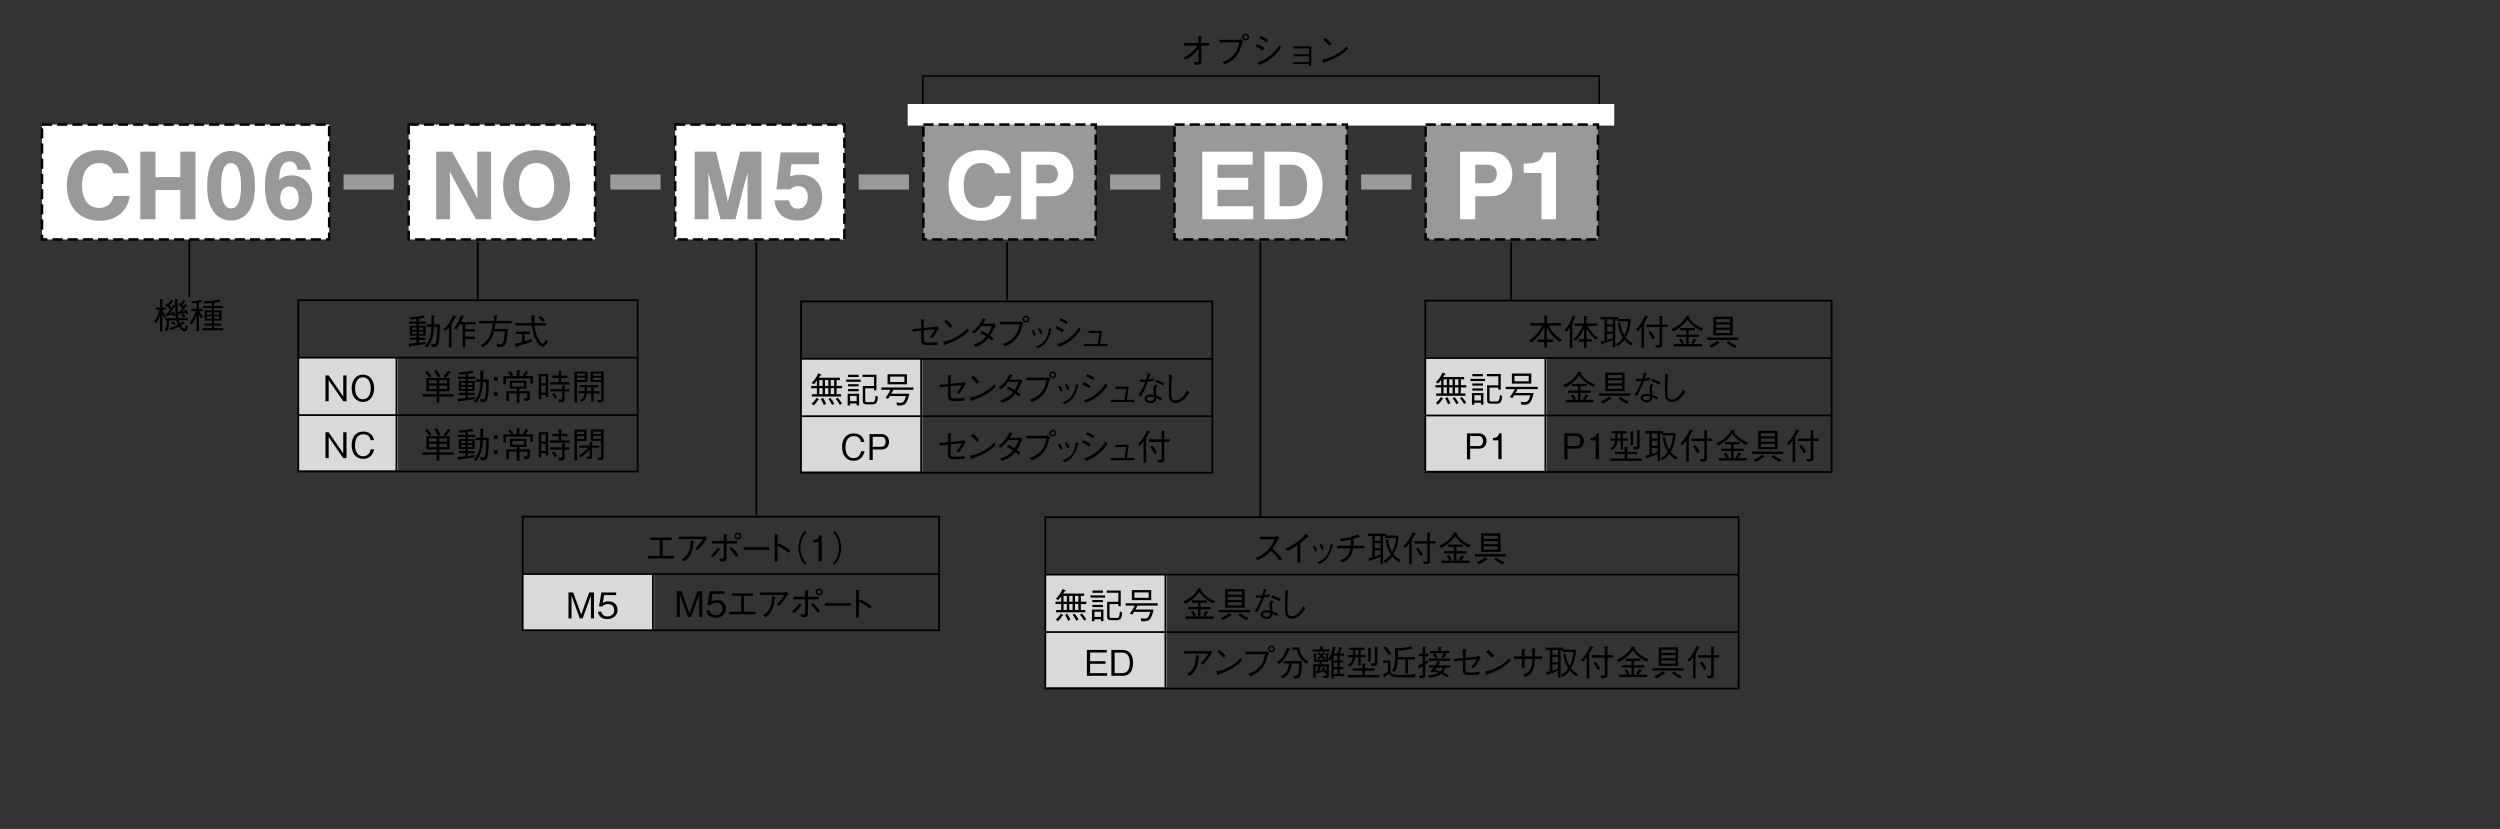 <?xml version="1.0" encoding="UTF-8"?>
<svg id="_レイヤー_1" data-name="レイヤー 1" xmlns="http://www.w3.org/2000/svg" viewBox="0 0 493.51 163.64">
  <rect x="0" y="0" width="493.51" height="163.64" fill="#333333" stroke="none"/>
  <defs>
    <style>
      .cls-1 {
        stroke: #999;
        stroke-width: 3px;
      }

      .cls-1, .cls-2, .cls-3, .cls-4 {
        fill: none;
      }

      .cls-2 {
        stroke-width: .3px;
      }

      .cls-2, .cls-5, .cls-3, .cls-6, .cls-4, .cls-7 {
        stroke: #000;
      }

      .cls-2, .cls-4 {
        stroke-miterlimit: 10;
      }

      .cls-8, .cls-5 {
        fill: #999;
      }

      .cls-8, .cls-9, .cls-10, .cls-11 {
        stroke-width: 0px;
      }

      .cls-5, .cls-6 {
        stroke-dasharray: 0 0 2 1;
        stroke-width: .5px;
      }

      .cls-3, .cls-4, .cls-7 {
        stroke-width: .35px;
      }

      .cls-6, .cls-10, .cls-7 {
        fill: #fff;
      }

      .cls-11 {
        fill: #d9d9d9;
      }
    </style>
  </defs>
  <g>
    <g>
      <path class="cls-9" d="m236.6,9.55c-.43.65-.99,1.4-2.56,2.24l-.47-.42c.38-.16.87-.36,1.54-.92.74-.61.99-1.05,1.23-1.44h-2.63v-.51h2.88v-1.39l.58.07c.06,0,.11.03.11.08,0,.03-.01.05-.15.15v1.09h1.6v.51h-1.6v3.08c0,.61-.29.71-1.28.71l-.2-.58c.22.02.53.04.67.04.23,0,.27-.03.27-.29v-2.4Z"/>
      <path class="cls-9" d="m240.73,8.35v-.5h3.87c.06,0,.17-.05.31-.13l.53.46c-.17.18-.2.19-.24.29-.54,1.89-.98,2.6-1.87,3.33-.43.35-.76.54-1.54.89l-.49-.48c.58-.2,1.32-.46,2.07-1.2.9-.9,1.09-1.81,1.25-2.66h-3.89Zm4.47-1.04c0-.39.33-.68.69-.68s.68.31.68.68-.31.69-.68.69-.69-.31-.69-.69Zm1.06,0c0-.22-.17-.37-.37-.37-.19,0-.38.15-.38.37,0,.2.16.38.38.38.2,0,.36-.17.36-.38Z"/>
      <path class="cls-9" d="m248.15,8.71c.38.15.92.41,1.41.75l-.26.51c-.4-.3-.73-.5-1.39-.78l.24-.48Zm4.74.69c-.38.55-.87,1.24-1.86,2.05-1.05.87-1.77,1.11-2.43,1.34l-.34-.52c.55-.15,1.23-.34,2.24-1.11,1.11-.83,1.59-1.57,2.01-2.21l.38.46Zm-3.99-2.3c.42.17.93.43,1.39.75l-.26.49c-.31-.25-.63-.47-1.37-.78l.24-.46Z"/>
      <path class="cls-9" d="m255.21,12.65v-.4h3.17v-1.15h-3.05v-.4h3.05v-1.15h-3.12v-.41h3.59v3.83h-.48v-.33h-3.17Z"/>
      <path class="cls-9" d="m266.08,9.62c-.78.78-1.64,1.64-4.59,2.7,0,.01-.08.18-.13.18-.06,0-.09-.08-.13-.17l-.24-.57c.69-.13,1.46-.26,2.75-.99,1.22-.69,1.71-1.22,2.11-1.65l.24.51Zm-3.68-.58c-.34-.43-.74-.82-1.16-1.19l.41-.4c.22.18.81.71,1.22,1.23l-.47.36Z"/>
    </g>
    <g>
      <rect class="cls-2" x="182.17" y="15.01" width="133.51" height="8.21"/>
      <rect class="cls-10" x="179.18" y="20.53" width="139.48" height="4.26"/>
    </g>
  </g>
  <line class="cls-4" x1="94.31" y1="47.81" x2="94.31" y2="59.18"/>
  <line class="cls-4" x1="198.81" y1="47.81" x2="198.81" y2="59.18"/>
  <g>
    <rect class="cls-11" x="158.12" y="70.74" width="23.95" height="22.33"/>
    <rect class="cls-3" x="158.12" y="59.49" width="81.2" height="33.83"/>
    <line class="cls-7" x1="158.12" y1="70.83" x2="239.33" y2="70.83"/>
    <line class="cls-7" x1="158.12" y1="82.16" x2="239.33" y2="82.16"/>
    <line class="cls-7" x1="181.84" y1="70.87" x2="181.84" y2="93.3"/>
    <g>
      <path class="cls-9" d="m184.68,64.5s.2-.15.24-.18l.48.48c-.15.11-.18.14-.22.2-.64,1.15-.9,1.46-1.2,1.79l-.46-.25c.23-.24.72-.79,1.07-1.53l-2.22.2v1.79c0,.58.24.65,1.02.65s.96-.02,1.73-.14v.55c-.48.04-1.27.09-1.98.09-1.1,0-1.3-.37-1.3-.84v-2.04l-1.66.17-.04-.48,1.69-.16v-1.77l.52.04s.2.02.2.1c0,.03-.02.04-.18.15v1.42l2.31-.22Z"/>
      <path class="cls-9" d="m191.25,65.31c-.78.78-1.64,1.64-4.59,2.7,0,.01-.08.18-.13.18-.06,0-.09-.08-.13-.17l-.24-.57c.69-.13,1.46-.26,2.75-.99,1.22-.69,1.71-1.22,2.11-1.65l.24.51Zm-3.68-.58c-.34-.43-.74-.82-1.16-1.19l.41-.4c.22.18.81.71,1.22,1.23l-.47.36Z"/>
      <path class="cls-9" d="m196.55,64.32c-.13.11-.14.13-.18.18-.52,1.16-.62,1.34-.92,1.79.25.17.47.34.69.56l-.36.42c-.3-.29-.45-.42-.64-.56-.25.3-.55.67-1.12,1.07-.62.44-1.09.58-1.52.71l-.36-.5c.36-.09.8-.2,1.39-.57.59-.36.9-.72,1.16-1.03-.37-.24-.66-.4-1.22-.65l.33-.42c.65.32,1,.53,1.2.65.48-.75.67-1.25.79-1.6h-2.06c-.66.9-1.11,1.25-1.42,1.5l-.48-.36c.44-.3.86-.6,1.45-1.42.47-.65.62-1.05.72-1.29l.55.23c.08.04.11.09.11.12,0,.08-.17.1-.24.11-.1.2-.13.25-.36.65h1.72c.12,0,.34-.04.46-.07l.33.47Z"/>
      <path class="cls-9" d="m197.37,64.03v-.5h3.87c.06,0,.17-.05.31-.13l.53.46c-.17.18-.2.19-.24.29-.54,1.89-.98,2.6-1.87,3.33-.43.35-.76.54-1.54.89l-.49-.48c.58-.2,1.32-.46,2.07-1.2.9-.9,1.09-1.81,1.25-2.66h-3.89Zm4.47-1.04c0-.39.33-.68.69-.68s.68.31.68.68-.31.69-.68.69-.69-.31-.69-.69Zm1.06,0c0-.22-.17-.37-.37-.37-.19,0-.38.15-.38.37,0,.2.16.38.38.38.2,0,.36-.17.36-.38Z"/>
      <path class="cls-9" d="m203.98,65.1c.1.17.34.57.5,1.01l-.38.18c-.15-.43-.36-.8-.49-1.01l.38-.18Zm.48,3.31c.59-.22,1.25-.45,1.88-1.35.59-.85.69-1.62.77-2.26l.36.14c.16.05.2.08.2.12,0,.05-.02.06-.16.11-.18.69-.43,1.52-.86,2.14-.59.86-1.21,1.17-1.79,1.45l-.4-.34Zm.85-3.63c.14.2.35.58.5,1l-.39.16c-.17-.45-.39-.84-.49-1l.38-.16Z"/>
      <path class="cls-9" d="m208.6,64.39c.38.15.92.41,1.41.75l-.26.51c-.4-.3-.73-.5-1.39-.78l.24-.48Zm4.74.69c-.39.55-.87,1.24-1.86,2.05-1.05.87-1.77,1.11-2.43,1.34l-.34-.52c.55-.15,1.23-.34,2.24-1.11,1.11-.83,1.59-1.57,2.01-2.21l.38.46Zm-3.99-2.3c.42.17.93.43,1.39.75l-.26.49c-.31-.25-.63-.47-1.37-.78l.24-.46Z"/>
      <path class="cls-9" d="m218.63,67.92v.41h-4.66v-.41h2.72l.33-2.19h-2.13v-.42h2.64l-.38,2.61h1.48Z"/>
    </g>
    <g>
      <path class="cls-9" d="m165.14,76.64v1.18h.89v.46h-5.76v-.46h.99v-1.18h-1.13v-.46h1.13v-1.03c-.2.27-.36.45-.6.71l-.46-.28c.39-.35.92-.9,1.34-1.91l.48.24s.15.07.15.13c0,.09-.12.09-.25.08-.11.2-.15.26-.26.45h4.14v.46h-.65v1.15h1.07v.46h-1.07Zm-3.65,2.33c-.25.42-.51.72-.88,1.07l-.38-.36c.41-.36.69-.68.97-1.15l.35.25c.06.04.09.07.09.12,0,.06-.04.06-.15.07Zm.89-3.94h-.65v1.15h.65v-1.15Zm0,1.6h-.65v1.18h.65v-1.18Zm.24,3.33c-.12-.33-.27-.67-.58-1.18l.4-.24c.25.36.43.67.64,1.19l-.46.23Zm.9-4.93h-.66v1.15h.66v-1.15Zm0,1.6h-.66v1.18h.66v-1.18Zm.74,3.29c-.36-.67-.56-.95-.74-1.16l.38-.22c.28.29.53.66.8,1.15l-.44.24Zm.4-4.9h-.67v1.15h.67v-1.15Zm0,1.6h-.67v1.18h.67v-1.18Zm1.13,3.29c-.33-.55-.51-.82-.82-1.15l.39-.25c.37.41.61.73.85,1.13l-.42.27Z"/>
      <path class="cls-9" d="m167.04,75.37v-.44h2.87v.44h-2.87Zm2.07,4.64v-.37h-1.3v.4h-.48v-2.31h2.26v2.28h-.49Zm-1.7-5.59v-.44h2.09v.44h-2.09Zm0,1.85v-.43h2.09v.43h-2.09Zm0,.97v-.43h2.09v.43h-2.09Zm1.7.92h-1.3v1.03h1.3v-1.03Zm3.07,1.67h-1.02c-.65,0-.84-.17-.84-.76v-2.87h2.22v-1.79h-2.28v-.44h2.75v3.08h-.48v-.4h-1.73v2.4c0,.31.13.34.37.34h.99c.37,0,.61-.06.69-1.3l.45.24c-.12,1.33-.44,1.5-1.13,1.5Z"/>
      <path class="cls-9" d="m176.34,76.94c-.14.3-.27.55-.42.78h3.58c-.06.36-.37,1.69-.9,2.09-.32.23-.81.25-1.52.22l-.13-.59c.37.06.62.08.78.08.62,0,.88-.39,1.11-1.34h-3.19c-.06.09-.29.47-.34.55l-.5-.2c.41-.54.69-.99.97-1.58h-1.79v-.46h6.32v.46h-3.96Zm-1.13-1.07v-1.99h3.83v1.99h-3.83Zm3.32-1.53h-2.81v1.07h2.81v-1.07Z"/>
    </g>
    <g>
      <path class="cls-9" d="m168.47,90.95c-1.47,0-2.24-1.19-2.24-2.71s.73-2.68,2.32-2.68c.34,0,1.24.07,1.73.81.24.36.31.68.35.88h-.67c-.15-.94-.88-1.16-1.42-1.16-1.55,0-1.65,1.7-1.65,2.18,0,.99.39,2.17,1.6,2.17s1.44-1.11,1.51-1.37h.67c-.25,1.06-.89,1.89-2.19,1.89Z"/>
      <path class="cls-9" d="m174.02,88.72h-1.74v2.09h-.63v-5.11h2.37c.85,0,1.48.56,1.48,1.53,0,.86-.54,1.5-1.48,1.5Zm-.07-2.5h-1.67v1.98h1.67c.64,0,.88-.48.88-.99,0-.6-.29-.99-.88-.99Z"/>
    </g>
    <g>
      <path class="cls-9" d="m189.97,75.52s.2-.15.24-.18l.48.48c-.15.11-.18.14-.22.2-.64,1.15-.9,1.46-1.2,1.79l-.46-.25c.23-.24.72-.79,1.07-1.53l-2.22.2v1.79c0,.58.24.65,1.02.65s.96-.02,1.73-.14v.55c-.48.04-1.27.09-1.98.09-1.1,0-1.3-.37-1.3-.84v-2.04l-1.66.17-.03-.48,1.69-.16v-1.77l.52.04s.2.02.2.1c0,.03-.02.04-.18.15v1.42l2.31-.22Z"/>
      <path class="cls-9" d="m196.54,76.33c-.78.78-1.64,1.64-4.59,2.7,0,.01-.08.18-.13.18-.06,0-.09-.08-.13-.17l-.24-.57c.69-.13,1.46-.26,2.75-.99,1.22-.69,1.71-1.22,2.11-1.65l.24.51Zm-3.68-.58c-.34-.43-.74-.82-1.16-1.19l.41-.4c.22.18.81.71,1.22,1.23l-.47.36Z"/>
      <path class="cls-9" d="m201.84,75.34c-.13.11-.14.13-.18.18-.52,1.16-.62,1.34-.92,1.79.25.17.47.34.69.56l-.36.42c-.3-.29-.45-.42-.64-.56-.25.3-.55.67-1.12,1.07-.62.44-1.09.58-1.52.71l-.36-.5c.36-.09.8-.2,1.39-.57.59-.36.9-.72,1.16-1.03-.37-.24-.66-.4-1.22-.65l.33-.42c.65.32,1,.53,1.2.65.48-.75.67-1.25.78-1.6h-2.06c-.66.9-1.11,1.25-1.42,1.5l-.48-.36c.44-.3.86-.6,1.45-1.42.47-.65.62-1.05.72-1.29l.55.23c.08.04.11.09.11.12,0,.08-.18.1-.24.11-.1.2-.13.25-.36.65h1.72c.12,0,.34-.04.46-.07l.33.47Z"/>
      <path class="cls-9" d="m202.66,75.05v-.5h3.87c.06,0,.17-.05.32-.13l.53.46c-.17.17-.2.19-.24.29-.54,1.89-.98,2.6-1.87,3.33-.43.35-.76.54-1.54.89l-.49-.48c.58-.2,1.32-.46,2.07-1.2.9-.9,1.09-1.81,1.25-2.66h-3.89Zm4.47-1.04c0-.39.33-.68.69-.68s.68.31.68.68-.31.69-.68.69-.69-.31-.69-.69Zm1.06,0c0-.22-.17-.37-.37-.37-.19,0-.38.15-.38.37,0,.2.16.38.38.38.2,0,.36-.17.36-.38Z"/>
      <path class="cls-9" d="m209.27,76.12c.1.17.34.57.5,1.01l-.39.18c-.15-.43-.36-.8-.49-1.01l.38-.18Zm.48,3.31c.6-.22,1.25-.45,1.88-1.35.6-.85.69-1.62.77-2.26l.36.14c.16.05.2.08.2.12,0,.05-.02.06-.16.11-.18.69-.43,1.52-.86,2.14-.59.86-1.21,1.17-1.79,1.45l-.4-.34Zm.85-3.63c.14.2.35.58.5,1l-.39.16c-.17-.45-.39-.84-.49-1l.38-.16Z"/>
      <path class="cls-9" d="m213.89,75.42c.38.15.92.41,1.41.75l-.26.51c-.4-.3-.73-.5-1.39-.78l.24-.48Zm4.74.69c-.39.55-.87,1.24-1.86,2.05-1.05.87-1.77,1.11-2.43,1.34l-.34-.52c.55-.15,1.23-.34,2.24-1.11,1.11-.83,1.59-1.57,2.01-2.21l.38.46Zm-3.99-2.3c.42.17.93.43,1.39.75l-.26.49c-.31-.25-.63-.47-1.37-.78l.24-.46Z"/>
      <path class="cls-9" d="m223.92,78.94v.41h-4.66v-.41h2.72l.33-2.19h-2.13v-.42h2.64l-.38,2.61h1.48Z"/>
      <path class="cls-9" d="m227.08,73.88c-.19.59-.21.64-.34,1,.69-.1.86-.16,1.04-.22l-.09.53c-.22.04-.74.1-1.11.14-.39,1-.81,1.99-1.34,2.92l-.53-.22c.29-.37.74-.95,1.39-2.65-.08,0-.43.02-.5.02-.32,0-.48-.02-.59-.04l-.02-.5c.18.05.38.09.85.09.17,0,.25,0,.39-.01.1-.32.26-.78.35-1.35l.53.27Zm1.41,2.32c-.22.19-.32.3-.32.57,0,.11.04.53.11,1.32.58.2.82.32,1.09.46l-.18.49c-.34-.2-.53-.29-.93-.48-.06.38-.18,1.02-1.06,1.02-.79,0-1.27-.48-1.27-.92,0-.49.55-.79,1.11-.79.25,0,.52.06.73.09-.01-.2-.11-1.11-.11-1.25,0-.36.18-.56.46-.83l.36.31Zm-1.49,2.09c-.38,0-.64.18-.64.38,0,.32.5.48.85.48.29,0,.56-.16.56-.53v-.22c-.2-.04-.49-.11-.77-.11Zm1.21-3.33c.5.15,1.16.41,1.64.69l-.22.46c-.52-.31-.81-.43-1.59-.75l.17-.4Z"/>
      <path class="cls-9" d="m231.37,74.03c-.16,1.42-.16,3.26-.16,3.42,0,.86.06,1.01.1,1.1.18.42.59.5.77.5.45,0,1.4-.26,2.24-2.02l.44.44c-.25.42-1.21,2.06-2.68,2.06-.69,0-1.1-.46-1.23-.88-.1-.31-.11-.55-.11-1.69,0-.33.02-1.76.02-2.05,0-.31,0-.67-.04-.99l.65.13Z"/>
    </g>
    <g>
      <path class="cls-9" d="m189.97,87.01s.2-.15.24-.18l.48.48c-.15.11-.18.14-.22.2-.64,1.15-.9,1.46-1.2,1.79l-.46-.25c.23-.24.72-.79,1.07-1.53l-2.22.2v1.79c0,.58.24.65,1.02.65s.96-.02,1.73-.14v.55c-.48.04-1.27.09-1.98.09-1.1,0-1.3-.37-1.3-.84v-2.04l-1.66.17-.03-.48,1.69-.16v-1.77l.52.04s.2.02.2.1c0,.03-.02.04-.18.15v1.42l2.31-.22Z"/>
      <path class="cls-9" d="m196.54,87.82c-.78.78-1.64,1.64-4.59,2.7,0,.01-.08.18-.13.18-.06,0-.09-.08-.13-.17l-.24-.57c.69-.13,1.46-.26,2.75-.99,1.22-.69,1.71-1.22,2.11-1.65l.24.51Zm-3.68-.58c-.34-.43-.74-.82-1.16-1.19l.41-.4c.22.18.81.71,1.22,1.23l-.47.36Z"/>
      <path class="cls-9" d="m201.84,86.83c-.13.11-.14.13-.18.18-.52,1.16-.62,1.34-.92,1.79.25.17.47.34.69.56l-.36.42c-.3-.29-.45-.42-.64-.56-.25.3-.55.67-1.12,1.07-.62.44-1.09.58-1.52.71l-.36-.5c.36-.09.8-.2,1.39-.57.59-.36.9-.72,1.16-1.03-.37-.24-.66-.4-1.22-.65l.33-.42c.65.32,1,.53,1.2.65.48-.75.67-1.25.78-1.6h-2.06c-.66.9-1.11,1.25-1.42,1.5l-.48-.36c.44-.3.86-.6,1.45-1.42.47-.65.62-1.05.72-1.29l.55.23c.08.04.11.09.11.12,0,.08-.18.1-.24.11-.1.2-.13.25-.36.65h1.72c.12,0,.34-.04.46-.07l.33.47Z"/>
      <path class="cls-9" d="m202.66,86.54v-.5h3.87c.06,0,.17-.05.32-.13l.53.46c-.17.18-.2.19-.24.29-.54,1.89-.98,2.6-1.87,3.33-.43.35-.76.54-1.54.89l-.49-.48c.58-.2,1.32-.46,2.07-1.2.9-.9,1.09-1.81,1.25-2.66h-3.89Zm4.47-1.04c0-.39.33-.68.69-.68s.68.31.68.68-.31.69-.68.69-.69-.31-.69-.69Zm1.06,0c0-.22-.17-.37-.37-.37-.19,0-.38.15-.38.37,0,.2.16.38.38.38.2,0,.36-.17.36-.38Z"/>
      <path class="cls-9" d="m209.27,87.61c.1.17.34.57.5,1.01l-.39.18c-.15-.43-.36-.8-.49-1.01l.38-.18Zm.48,3.31c.6-.22,1.25-.45,1.88-1.35.6-.85.69-1.62.77-2.26l.36.14c.16.05.2.08.2.12,0,.05-.02.06-.16.11-.18.69-.43,1.52-.86,2.14-.59.86-1.21,1.17-1.79,1.45l-.4-.34Zm.85-3.63c.14.2.35.58.5,1l-.39.16c-.17-.45-.39-.84-.49-1l.38-.16Z"/>
      <path class="cls-9" d="m213.89,86.91c.38.15.92.41,1.41.75l-.26.51c-.4-.3-.73-.5-1.39-.78l.24-.48Zm4.74.69c-.39.55-.87,1.24-1.86,2.05-1.05.87-1.77,1.11-2.43,1.34l-.34-.52c.55-.15,1.23-.34,2.24-1.11,1.11-.83,1.59-1.57,2.01-2.21l.38.46Zm-3.99-2.3c.42.17.93.43,1.39.75l-.26.49c-.31-.25-.63-.47-1.37-.78l.24-.46Z"/>
      <path class="cls-9" d="m223.92,90.43v.41h-4.66v-.41h2.72l.33-2.19h-2.13v-.42h2.64l-.38,2.61h1.48Z"/>
      <path class="cls-9" d="m224.58,87.73c.42-.4.77-.87,1.09-1.35.42-.63.64-1.13.79-1.48l.48.24s.11.06.11.11c0,.07-.11.08-.18.1-.12.25-.54.97-.67,1.16.08.04.18.08.18.15,0,.05-.04.1-.13.18v4.47h-.51v-4.17c-.19.29-.52.67-.73.89l-.42-.31Zm5.25,2.91c0,.58-.41.62-.66.62h-.56l-.15-.51c.2.02.41.04.62.04.16,0,.22-.04.22-.24v-3.33h-2.56v-.49h2.56v-1.72l.53.07c.07,0,.11.04.11.07,0,.05-.08.11-.11.13v1.44h1.06v.49h-1.06v3.42Zm-2.32-2.67c.21.27.74,1.11.9,1.4l-.48.29c-.27-.56-.66-1.13-.85-1.4l.43-.29Z"/>
    </g>
  </g>
  <rect class="cls-11" x="103.18" y="113.24" width="25.95" height="11.17"/>
  <rect class="cls-3" x="103.18" y="101.99" width="82.2" height="22.42"/>
  <line class="cls-7" x1="103.18" y1="113.32" x2="185.38" y2="113.32"/>
  <line class="cls-7" x1="128.89" y1="113.37" x2="128.89" y2="124.4"/>
  <g>
    <path class="cls-9" d="m133.06,110.25h-5.14v-.51h2.33v-3.14h-1.86v-.49h4.18v.49h-1.75v3.14h2.24v.51Z"/>
    <path class="cls-9" d="m133.96,106.42v-.49h4.95s.16-.05.26-.13l.4.38c-.54.89-1.15,1.74-1.92,2.44l-.38-.36c.16-.14.37-.32.79-.82.45-.53.56-.76.7-1.02h-4.8Zm.6,4.01c.58-.36,1.06-.67,1.45-1.67.29-.78.31-1.47.32-2.05l.6.11c.07.01.11.05.11.08,0,.04-.01.06-.16.14-.1,1.02-.17,1.72-.7,2.63-.3.5-.53.74-1.13,1.16l-.49-.4Z"/>
    <path class="cls-9" d="m140.26,109.68c.23-.16.47-.33.85-.79.37-.43.44-.61.52-.78l.5.24s.1.06.1.11c0,.08-.13.1-.22.11-.18.26-.73,1.02-1.25,1.44l-.5-.33Zm2.61-2.39h-2.28v-.51h2.28v-1.34l.57.07c.1,0,.15.03.15.08s-.01.06-.16.16v1.04h2.12v.51h-2.12v2.66c0,.43-.01.75-.55.84-.18.04-.51.03-.71.02l-.22-.6c.13.01.44.06.67.06.19,0,.25-.05.25-.29v-2.68Zm1.53.75c.66.55,1.11,1.13,1.39,1.57l-.51.29c-.43-.76-.97-1.27-1.26-1.53l.38-.33Zm.56-2.22c0-.39.34-.68.69-.68s.68.31.68.68-.3.69-.68.69-.69-.32-.69-.69Zm1.06,0c0-.21-.16-.37-.36-.37s-.38.15-.38.37c0,.2.15.38.38.38.21,0,.36-.17.36-.38Z"/>
    <path class="cls-9" d="m146.79,108.55v-.51h5.07v.51h-5.07Z"/>
    <path class="cls-9" d="m153.69,107.28c1.19.52,1.66.85,2.3,1.37l-.34.49c-.21-.18-.48-.42-.96-.74-.56-.37-.88-.5-1.2-.63v3.12h-.56v-5.47l.53.03s.2,0,.2.1c0,.04-.06.08-.17.15v1.98l.2-.4Z"/>
    <path class="cls-9" d="m159.22,105.02c-.27.29-.43.47-.63.85-.37.69-.59,1.51-.59,2.26s.22,1.57.59,2.26c.2.38.36.55.63.85l-.29.25c-.28-.3-.45-.5-.66-.88-.43-.76-.66-1.63-.66-2.48s.23-1.72.66-2.48c.21-.39.38-.58.66-.88l.29.25Z"/>
    <path class="cls-9" d="m161.59,110.8v-3.74h-1.08v-.46c.46-.03,1.02-.06,1.24-.92h.48v5.11h-.64Z"/>
    <path class="cls-9" d="m164.44,111.24c.27-.29.43-.47.63-.85.37-.69.59-1.51.59-2.26s-.22-1.57-.59-2.26c-.2-.38-.36-.55-.63-.85l.29-.25c.28.3.45.5.66.88.43.76.66,1.63.66,2.48s-.23,1.72-.66,2.48c-.21.38-.38.58-.66.88l-.29-.25Z"/>
  </g>
  <g>
    <path class="cls-9" d="m116.65,122.07v-4.5l-1.63,4.5h-.57l-1.63-4.5v4.5h-.6v-5.11h.93l1.58,4.35,1.58-4.35h.94v5.11h-.59Z"/>
    <path class="cls-9" d="m119.89,122.21c-1.11,0-1.7-.58-1.86-1.46h.67c.11.61.61.94,1.19.94.72,0,1.36-.43,1.36-1.25,0-.24-.08-1.2-1.24-1.2-.32,0-.81.08-1.1.46h-.66l.46-2.75h2.92v.52h-2.37l-.26,1.56c.18-.13.48-.33,1.09-.33,1.04,0,1.81.59,1.81,1.72s-.93,1.78-2.02,1.78Z"/>
  </g>
  <g>
    <path class="cls-9" d="m138.03,121.82v-4.5l-1.63,4.5h-.57l-1.63-4.5v4.5h-.6v-5.11h.93l1.58,4.35,1.58-4.35h.94v5.11h-.59Z"/>
    <path class="cls-9" d="m141.28,121.96c-1.11,0-1.7-.58-1.86-1.46h.67c.11.61.61.94,1.19.94.72,0,1.36-.43,1.36-1.25,0-.24-.08-1.2-1.24-1.2-.32,0-.81.08-1.1.46h-.66l.46-2.75h2.92v.52h-2.37l-.26,1.56c.18-.13.48-.33,1.09-.33,1.04,0,1.81.59,1.81,1.72s-.93,1.78-2.02,1.78Z"/>
    <path class="cls-9" d="m149.12,121.27h-5.14v-.51h2.33v-3.14h-1.86v-.49h4.18v.49h-1.75v3.14h2.24v.51Z"/>
    <path class="cls-9" d="m150.02,117.44v-.49h4.95s.16-.05.26-.13l.4.38c-.54.89-1.15,1.74-1.92,2.44l-.38-.36c.16-.14.37-.32.79-.82.45-.53.56-.76.7-1.02h-4.8Zm.6,4.01c.58-.36,1.06-.67,1.45-1.67.29-.78.31-1.47.32-2.05l.6.11c.07.01.11.05.11.08,0,.04-.01.06-.16.14-.1,1.02-.17,1.72-.7,2.63-.3.5-.53.74-1.13,1.16l-.49-.4Z"/>
    <path class="cls-9" d="m156.32,120.7c.23-.16.47-.33.85-.79.37-.43.44-.61.52-.78l.5.24s.1.06.1.11c0,.08-.13.1-.22.11-.17.26-.73,1.02-1.25,1.44l-.5-.33Zm2.61-2.39h-2.28v-.51h2.28v-1.34l.57.07c.1,0,.15.03.15.08s-.01.06-.16.16v1.04h2.11v.51h-2.11v2.66c0,.43-.01.75-.55.84-.18.04-.51.03-.71.02l-.22-.6c.13.01.44.06.67.06.19,0,.25-.05.25-.29v-2.68Zm1.53.75c.66.55,1.11,1.13,1.39,1.57l-.51.29c-.43-.76-.97-1.27-1.26-1.53l.38-.33Zm.56-2.22c0-.39.34-.68.69-.68s.68.31.68.68-.3.69-.68.69-.69-.32-.69-.69Zm1.06,0c0-.21-.16-.37-.36-.37s-.38.15-.38.37c0,.2.15.38.38.38.21,0,.36-.17.36-.38Z"/>
    <path class="cls-9" d="m162.84,119.58v-.51h5.07v.51h-5.07Z"/>
    <path class="cls-9" d="m169.75,118.3c1.19.52,1.66.85,2.3,1.37l-.34.49c-.21-.18-.48-.42-.96-.74-.56-.37-.88-.5-1.2-.63v3.12h-.56v-5.47l.53.03s.2,0,.2.1c0,.04-.06.08-.17.15v1.98l.2-.4Z"/>
  </g>
  <g>
    <rect class="cls-11" x="281.36" y="70.59" width="23.95" height="22.33"/>
    <rect class="cls-3" x="281.36" y="59.34" width="80.2" height="33.83"/>
    <line class="cls-7" x1="281.36" y1="70.68" x2="361.56" y2="70.68"/>
    <line class="cls-7" x1="281.36" y1="82.02" x2="361.56" y2="82.02"/>
    <line class="cls-7" x1="305.07" y1="70.72" x2="305.07" y2="93.15"/>
    <g>
      <path class="cls-9" d="m307.89,67.53c-1.31-.96-2.04-1.87-2.54-2.94v2.44h1.25v.51h-1.25v1.09h-.5v-1.09h-1.29v-.51h1.29v-2.44c-.54,1.1-1.36,2.14-2.51,3.02l-.43-.39c1.06-.77,1.95-1.77,2.54-2.95h-2.37v-.5h2.77v-1.46l.53.04s.15.01.15.07c0,.06-.07.1-.17.15v1.2h2.81v.5h-2.45c.7,1.37,1.59,2.19,2.63,2.85l-.45.41Z"/>
      <path class="cls-9" d="m310.84,62.72c-.2.53-.34.84-.5,1.16.12.04.22.08.2.15-.03.08-.1.15-.15.19v4.43h-.51v-4.01c-.13.2-.27.42-.64.85l-.42-.31c.99-1.02,1.47-2.34,1.68-2.9l.42.22c.06.03.1.06.1.11,0,.08-.12.1-.18.11Zm4.2,4.37c-.76-.62-1.37-1.41-1.86-2.26v2.14h1.07v.48h-1.07v1.22h-.5v-1.22h-1.02v-.48h1.02v-2.06c-.41.87-.9,1.59-1.66,2.39l-.47-.31c.84-.71,1.46-1.64,1.86-2.67h-1.62v-.47h1.9v-1.51l.48.06s.14.01.14.07-.09.11-.13.14v1.25h2.04v.47h-1.88c.48.81,1.16,1.71,2.1,2.39l-.41.38Z"/>
      <path class="cls-9" d="m315.97,67.44c.28-.06.44-.1.77-.19v-4.21h-.83v-.46h3.54v.39h2.27l.22.24c-.15,1.19-.34,2.22-1.01,3.45.46.57.9.88,1.43,1.18l-.34.41c-.51-.32-.97-.71-1.34-1.17-.53.74-1.03,1.07-1.37,1.27l-.36-.38c.56-.3,1.02-.68,1.44-1.3-.29-.45-.81-1.3-1-2.89l.45-.09c.09.75.25,1.59.81,2.54.44-.87.69-1.82.78-2.79h-2.19v-.41h-.38v5.5h-.5v-1.4c-.78.34-1.13.48-1.97.76-.06.11-.09.18-.13.18-.05,0-.08-.07-.11-.13l-.18-.51Zm2.39-4.4h-1.11v.99h1.11v-.99Zm0,1.42h-1.11v1h1.11v-1Zm-1.11,2.64c.54-.16.81-.26,1.11-.38v-.82h-1.11v1.2Z"/>
      <path class="cls-9" d="m322.88,65.07c.42-.4.77-.87,1.08-1.35.42-.63.64-1.13.79-1.48l.48.24s.11.06.11.11c0,.07-.11.08-.18.1-.12.25-.54.97-.67,1.16.08.04.18.08.18.15,0,.05-.04.1-.13.18v4.47h-.51v-4.17c-.19.29-.52.67-.73.89l-.42-.31Zm5.25,2.91c0,.58-.41.62-.66.62h-.56l-.15-.51c.2.02.41.04.62.04.16,0,.22-.04.22-.24v-3.33h-2.56v-.49h2.56v-1.72l.53.07c.07,0,.11.04.11.07,0,.05-.08.11-.11.13v1.44h1.06v.49h-1.06v3.42Zm-2.32-2.67c.21.27.74,1.11.9,1.4l-.48.29c-.27-.56-.66-1.13-.85-1.4l.43-.29Z"/>
      <path class="cls-9" d="m335.8,65.36c-1.42-.79-2.11-1.41-2.67-2.25-.74.98-1.67,1.79-2.78,2.32l-.42-.46c1.2-.5,2.34-1.23,3.03-2.68l.53.2c.06.02.09.08.09.12,0,.07-.06.1-.18.15,1,1.38,2.01,1.79,2.86,2.12l-.46.48Zm-5.38,3.03v-.48h1.55c-.14-.32-.26-.5-.51-.82l.36-.31c.2.21.39.43.62.89l-.31.24h.73v-1.39h-1.93v-.46h1.93v-.85h-1.18v-.46h2.92v.46h-1.25v.85h2.03v.46h-2.03v1.39h.74l-.29-.22c.18-.2.36-.41.58-.9l.41.25c.06.04.11.07.11.12,0,.06-.08.07-.19.08-.15.3-.27.46-.46.67h1.7v.48h-5.53Z"/>
      <path class="cls-9" d="m337.02,67.12v-.49h6.13v.49h-6.13Zm2.26.62c-.62.46-1.31.83-1.53.94l-.4-.46c.29-.12,1-.39,1.64-.99l.43.32s.08.06.08.1c0,.08-.12.08-.22.08Zm-1.05-1.55v-3.66h3.83v3.66h-3.83Zm3.3-3.19h-2.77v.62h2.77v-.62Zm0,1.06h-2.77v.61h2.77v-.61Zm0,1.05h-2.77v.63h2.77v-.63Zm.95,3.58c-.57-.28-.97-.55-1.62-1.02l.31-.38c.66.48,1.13.74,1.66.91l-.34.5Z"/>
    </g>
    <g>
      <path class="cls-9" d="m288.37,76.49v1.18h.89v.46h-5.76v-.46h.99v-1.18h-1.13v-.46h1.13v-1.03c-.2.27-.36.45-.6.71l-.46-.28c.39-.35.92-.9,1.34-1.91l.48.24s.15.07.15.13c0,.09-.12.09-.25.08-.11.2-.15.26-.26.45h4.14v.46h-.65v1.15h1.07v.46h-1.07Zm-3.65,2.33c-.25.42-.51.72-.88,1.07l-.38-.36c.41-.36.69-.68.97-1.15l.35.25c.06.04.09.07.09.12,0,.06-.04.06-.15.07Zm.89-3.94h-.65v1.15h.65v-1.15Zm0,1.6h-.65v1.18h.65v-1.18Zm.24,3.33c-.12-.33-.27-.67-.58-1.18l.4-.24c.25.36.43.67.64,1.19l-.46.23Zm.9-4.93h-.66v1.15h.66v-1.15Zm0,1.6h-.66v1.18h.66v-1.18Zm.74,3.29c-.36-.67-.56-.95-.74-1.16l.38-.22c.28.29.53.66.8,1.15l-.44.24Zm.4-4.9h-.67v1.15h.67v-1.15Zm0,1.6h-.67v1.18h.67v-1.18Zm1.13,3.29c-.33-.55-.51-.82-.82-1.15l.39-.25c.37.41.61.73.85,1.13l-.42.27Z"/>
      <path class="cls-9" d="m290.28,75.23v-.44h2.87v.44h-2.87Zm2.07,4.64v-.37h-1.3v.4h-.48v-2.31h2.26v2.28h-.49Zm-1.7-5.59v-.44h2.09v.44h-2.09Zm0,1.85v-.43h2.09v.43h-2.09Zm0,.97v-.43h2.09v.43h-2.09Zm1.7.92h-1.3v1.03h1.3v-1.03Zm3.07,1.67h-1.02c-.65,0-.84-.17-.84-.76v-2.87h2.22v-1.79h-2.28v-.44h2.75v3.08h-.48v-.4h-1.73v2.4c0,.31.13.34.37.34h.99c.37,0,.61-.06.69-1.3l.45.24c-.12,1.33-.44,1.5-1.13,1.5Z"/>
      <path class="cls-9" d="m299.58,76.8c-.14.3-.27.55-.42.78h3.58c-.06.36-.37,1.69-.9,2.09-.32.23-.81.25-1.52.22l-.13-.59c.37.06.62.08.78.08.62,0,.88-.39,1.11-1.34h-3.19c-.06.09-.29.47-.34.55l-.5-.2c.41-.54.69-.99.97-1.58h-1.79v-.46h6.32v.46h-3.96Zm-1.13-1.07v-1.99h3.83v1.99h-3.83Zm3.32-1.53h-2.81v1.07h2.81v-1.07Z"/>
    </g>
    <g>
      <path class="cls-9" d="m291.95,88.57h-1.74v2.09h-.63v-5.11h2.38c.85,0,1.48.56,1.48,1.53,0,.86-.54,1.5-1.48,1.5Zm-.07-2.5h-1.67v1.98h1.67c.64,0,.88-.48.88-.99,0-.6-.29-.99-.88-.99Z"/>
      <path class="cls-9" d="m295.78,90.66v-3.74h-1.08v-.46c.46-.03,1.02-.06,1.24-.92h.48v5.11h-.64Z"/>
    </g>
    <g>
      <path class="cls-9" d="m314.44,76.39c-1.42-.79-2.11-1.41-2.67-2.25-.74.98-1.67,1.79-2.78,2.32l-.42-.46c1.2-.5,2.34-1.23,3.03-2.68l.53.2c.06.02.09.08.09.12,0,.07-.06.1-.18.15,1,1.38,2.01,1.79,2.86,2.12l-.46.48Zm-5.38,3.03v-.48h1.55c-.14-.32-.26-.5-.51-.82l.36-.31c.2.21.39.43.62.89l-.31.24h.73v-1.39h-1.93v-.46h1.93v-.85h-1.18v-.46h2.92v.46h-1.25v.85h2.03v.46h-2.03v1.39h.74l-.29-.22c.18-.2.36-.41.58-.9l.41.25c.06.04.11.07.11.12,0,.06-.08.07-.19.08-.15.3-.27.46-.46.67h1.7v.48h-5.53Z"/>
      <path class="cls-9" d="m315.67,78.14v-.49h6.13v.49h-6.13Zm2.26.62c-.62.46-1.31.83-1.53.94l-.4-.46c.29-.12,1-.39,1.64-.99l.43.32s.08.06.08.1c0,.08-.12.08-.22.08Zm-1.05-1.55v-3.66h3.83v3.66h-3.83Zm3.3-3.19h-2.77v.62h2.77v-.62Zm0,1.06h-2.77v.61h2.77v-.61Zm0,1.05h-2.77v.63h2.77v-.63Zm.95,3.58c-.57-.28-.97-.55-1.62-1.02l.31-.38c.66.48,1.13.74,1.66.91l-.34.5Z"/>
      <path class="cls-9" d="m325.02,73.74c-.19.59-.21.64-.34,1,.69-.1.86-.16,1.04-.22l-.09.53c-.22.04-.74.1-1.11.14-.39,1-.81,1.99-1.34,2.92l-.53-.22c.29-.37.74-.95,1.39-2.65-.08,0-.43.02-.5.02-.31,0-.48-.02-.59-.04l-.02-.5c.18.05.38.09.85.09.18,0,.25,0,.39-.01.11-.32.26-.78.35-1.35l.52.27Zm1.41,2.32c-.22.19-.32.3-.32.57,0,.11.04.53.11,1.32.58.2.82.32,1.09.46l-.18.49c-.34-.2-.53-.29-.93-.48-.06.38-.18,1.02-1.06,1.02-.79,0-1.28-.48-1.28-.92,0-.49.55-.79,1.11-.79.25,0,.52.06.73.09-.01-.2-.11-1.11-.11-1.25,0-.36.17-.56.46-.83l.36.31Zm-1.48,2.09c-.38,0-.64.18-.64.38,0,.32.5.48.85.48.29,0,.56-.16.56-.53v-.22c-.2-.04-.49-.11-.77-.11Zm1.21-3.33c.5.15,1.16.41,1.64.69l-.22.46c-.52-.31-.81-.43-1.59-.75l.17-.4Z"/>
      <path class="cls-9" d="m329.3,73.88c-.16,1.42-.16,3.26-.16,3.42,0,.86.06,1.01.11,1.1.18.42.59.5.77.5.45,0,1.4-.26,2.24-2.02l.44.44c-.25.42-1.21,2.06-2.68,2.06-.69,0-1.1-.46-1.23-.88-.1-.31-.11-.55-.11-1.69,0-.33.02-1.76.02-2.05,0-.31,0-.67-.04-.99l.65.13Z"/>
    </g>
    <g>
      <path class="cls-9" d="m311.17,88.57h-1.74v2.09h-.63v-5.11h2.38c.85,0,1.48.56,1.48,1.53,0,.86-.54,1.5-1.48,1.5Zm-.07-2.5h-1.67v1.98h1.67c.64,0,.88-.48.88-.99,0-.6-.29-.99-.88-.99Z"/>
      <path class="cls-9" d="m315,90.66v-3.74h-1.08v-.46c.46-.03,1.02-.06,1.24-.92h.48v5.11h-.64Z"/>
      <path class="cls-9" d="m320.4,86.98v1.74h-.48v-1.74h-.61c-.08,1.25-.83,1.71-1.06,1.86l-.46-.35c.47-.22.91-.5,1.02-1.51h-.97v-.43h1.01c.01-.34.01-.67.01-1.01h-.73v-.43h2.99v.43h-.74v1.01h1.01v.43h-1.01Zm-2.55,3.98v-.45h2.86v-.88h-1.9v-.44h1.9v-.98l.55.06c.09.01.15.03.15.08,0,.07-.09.11-.18.15v.69h1.89v.44h-1.89v.88h2.84v.45h-6.22Zm2.07-5.42h-.57c0,.65,0,.8-.02,1.01h.59v-1.01Zm2.46-.17v2.51h-.49v-2.74l.51.04s.13.01.13.07c0,.05-.07.08-.15.13Zm1.29-.25v2.88c0,.32-.02.54-.29.65-.15.06-.17.06-.88.06l-.14-.53c.14.01.37.04.49.04.3,0,.33-.14.33-.31v-3.03l.49.06c.06,0,.13.01.13.06,0,.06-.07.09-.13.12Z"/>
      <path class="cls-9" d="m324.82,89.95c.28-.06.44-.1.77-.19v-4.21h-.83v-.46h3.54v.39h2.27l.22.24c-.15,1.19-.34,2.22-1.01,3.45.46.57.9.88,1.43,1.18l-.34.41c-.51-.32-.97-.71-1.34-1.17-.52.74-1.03,1.07-1.37,1.27l-.36-.38c.56-.3,1.02-.68,1.44-1.3-.29-.45-.81-1.3-1-2.89l.45-.09c.09.75.25,1.59.81,2.54.44-.87.69-1.82.79-2.79h-2.19v-.41h-.38v5.5h-.5v-1.4c-.78.34-1.13.48-1.97.76-.06.11-.09.18-.13.18-.05,0-.08-.07-.11-.13l-.18-.51Zm2.39-4.4h-1.11v.99h1.11v-.99Zm0,1.42h-1.11v1h1.11v-1Zm-1.11,2.64c.54-.16.81-.26,1.11-.38v-.82h-1.11v1.2Z"/>
      <path class="cls-9" d="m331.72,87.58c.42-.4.77-.87,1.08-1.35.42-.63.64-1.13.79-1.48l.48.24s.11.06.11.11c0,.07-.11.08-.18.1-.12.25-.54.97-.67,1.16.08.04.18.08.18.15,0,.05-.04.1-.13.18v4.47h-.51v-4.17c-.19.29-.52.67-.73.89l-.42-.31Zm5.25,2.91c0,.58-.41.62-.66.62h-.56l-.15-.51c.2.02.41.04.62.04.16,0,.22-.04.22-.24v-3.33h-2.56v-.49h2.56v-1.72l.52.07c.07,0,.11.04.11.07,0,.05-.08.11-.11.13v1.44h1.06v.49h-1.06v3.42Zm-2.32-2.67c.21.27.74,1.11.9,1.4l-.48.29c-.27-.56-.66-1.13-.85-1.4l.43-.29Z"/>
      <path class="cls-9" d="m344.65,87.87c-1.42-.79-2.11-1.41-2.67-2.25-.74.98-1.67,1.79-2.78,2.32l-.42-.46c1.2-.5,2.34-1.23,3.03-2.68l.53.2c.06.02.09.08.09.12,0,.07-.06.1-.17.15,1,1.38,2.01,1.79,2.86,2.12l-.46.48Zm-5.38,3.03v-.48h1.55c-.14-.32-.26-.5-.51-.82l.36-.31c.2.21.39.43.62.89l-.31.24h.73v-1.39h-1.93v-.46h1.93v-.85h-1.18v-.46h2.92v.46h-1.25v.85h2.03v.46h-2.03v1.39h.74l-.29-.22c.18-.2.36-.41.58-.9l.41.25c.06.04.11.07.11.12,0,.06-.08.07-.19.08-.15.3-.27.46-.46.67h1.7v.48h-5.53Z"/>
      <path class="cls-9" d="m345.87,89.63v-.49h6.13v.49h-6.13Zm2.25.62c-.62.46-1.31.83-1.53.94l-.4-.46c.29-.12,1-.39,1.64-.99l.43.32s.08.06.08.1c0,.08-.12.08-.22.08Zm-1.05-1.55v-3.66h3.83v3.66h-3.83Zm3.3-3.19h-2.77v.62h2.77v-.62Zm0,1.06h-2.77v.61h2.77v-.61Zm0,1.05h-2.77v.63h2.77v-.63Zm.95,3.58c-.57-.28-.97-.55-1.62-1.02l.31-.38c.66.48,1.13.74,1.66.91l-.34.5Z"/>
      <path class="cls-9" d="m352.72,87.58c.42-.4.77-.87,1.08-1.35.42-.63.64-1.13.79-1.48l.48.24s.11.06.11.11c0,.07-.11.08-.18.1-.12.25-.54.97-.67,1.16.08.04.18.08.18.15,0,.05-.04.1-.13.18v4.47h-.51v-4.17c-.19.29-.52.67-.73.89l-.42-.31Zm5.25,2.91c0,.58-.41.62-.66.62h-.56l-.15-.51c.2.02.41.04.62.04.16,0,.22-.04.22-.24v-3.33h-2.56v-.49h2.56v-1.72l.52.07c.07,0,.11.04.11.07,0,.05-.08.11-.11.13v1.44h1.06v.49h-1.06v3.42Zm-2.32-2.67c.21.27.74,1.11.9,1.4l-.48.29c-.27-.56-.66-1.13-.85-1.4l.43-.29Z"/>
    </g>
  </g>
  <g>
    <rect class="cls-11" x="58.88" y="70.51" width="19.62" height="22.33"/>
    <rect class="cls-3" x="58.88" y="59.26" width="67" height="33.83"/>
    <line class="cls-7" x1="58.88" y1="70.6" x2="125.87" y2="70.6"/>
    <line class="cls-7" x1="58.88" y1="81.94" x2="125.87" y2="81.94"/>
    <line class="cls-7" x1="78.26" y1="70.64" x2="78.26" y2="93.07"/>
    <g>
      <path class="cls-9" d="m82.7,63.91v.4h1.33v1.97h-1.33v.38h1.33v.44h-1.33v.55c.24-.03.52-.06,1.38-.17l-.09.42c-1.21.2-1.86.29-2.95.41-.07.09-.11.14-.17.14-.06,0-.08-.07-.1-.12l-.12-.49c.69-.04.85-.06,1.57-.15v-.6h-1.32v-.44h1.32v-.38h-1.32v-1.97h1.32v-.4h-1.53v-.44h1.53v-.51c-.51.06-.67.08-1.11.11l-.26-.44c1.16-.03,2.16-.21,2.68-.36l.27.38s.04.06.04.11c0,.05-.03.06-.06.06-.06,0-.13-.03-.24-.06-.07.01-.72.13-.84.15v.57h1.42v.44h-1.42Zm-.48.76h-.84v.44h.84v-.44Zm0,.8h-.84v.43h.84v-.43Zm1.33-.8h-.85v.44h.85v-.44Zm0,.8h-.85v.43h.85v-.43Zm3.07,2.05c-.16.95-.64.95-1.13.95h-.26l-.14-.64c.29.08.44.11.57.11.34,0,.42-.34.48-.69.16-.92.16-2.13.16-2.74h-.62c-.06,2.08-.64,3.24-1.34,4.09l-.5-.26c1.11-1.18,1.29-2.45,1.33-3.83h-.93v-.49h.93v-1.77l.55.03s.14,0,.14.09c0,.08-.12.12-.17.14v1.51h1.13c0,.76-.01,2.4-.2,3.5Z"/>
      <path class="cls-9" d="m89.86,62.68c-.29.6-.52.97-.76,1.32.15.12.16.13.16.17,0,.04-.01.06-.13.18v4.21h-.51v-3.92c-.2.25-.38.44-.71.69l-.38-.36c.96-.77,1.52-1.67,1.93-2.76l.5.24s.13.06.13.12c0,.08-.11.1-.23.11Zm1.99,1.32v.97h1.92v.48h-1.92v1h1.92v.5h-1.92v1.62h-.51v-4.56h-.57c-.37.65-.57.89-.71,1.06l-.46-.27c.16-.17.47-.5.83-1.2.22-.43.41-.89.55-1.36l.47.13c.08.02.15.05.15.1,0,.06-.1.08-.15.11-.04.1-.22.53-.25.62-.07.15-.12.25-.17.36h2.88v.47h-2.06Z"/>
      <path class="cls-9" d="m97.77,63.84c-.05.62-.07.8-.13,1.11h2.61c-.09,1.27-.27,2.53-.45,2.94-.27.62-.72.63-1.62.63l-.16-.67c.22.04.5.09.72.09.49,0,.58-.25.67-.65.15-.67.23-1.49.27-1.86h-2.15c-.18.7-.55,2.16-2.22,3.12l-.39-.43c.85-.37,1.46-1.12,1.83-1.97.39-.9.44-1.82.47-2.31h-2.63v-.48h2.9v-1.13l.59.05s.15.01.15.08c0,.06-.06.1-.2.17v.83h2.97v.48h-3.23Z"/>
      <path class="cls-9" d="m103.57,67.4c1.15-.34,1.29-.39,1.44-.46v.49c-1.1.39-2.14.71-2.93.94-.03.12-.05.18-.12.18-.05,0-.08-.05-.09-.08l-.25-.6c.43-.08.96-.22,1.44-.35v-1.58h-1.19v-.48h2.77v.48h-1.07v1.46Zm1.95-3.14c.17,1.36.46,2.23.89,2.87.21.32.58.7.75.7.22,0,.44-.5.57-.8l.41.4c-.26.5-.57,1-.97,1-.64,0-1.91-1.35-2.17-4.17h-3.25v-.48h3.21c-.04-.69-.04-1.11-.04-1.51l.57.04c.13,0,.16.07.16.1,0,.07-.12.14-.17.17,0,.4,0,.83.01,1.2h2.32v.48h-2.28Zm1.15-1.92c.33.26.57.52.86.93l-.42.33c-.25-.38-.48-.65-.78-.91l.34-.35Z"/>
    </g>
    <g>
      <path class="cls-9" d="m67.76,79.21l-2.88-4.17v4.17h-.63v-5.11h.63l2.88,4.18v-4.18h.64v5.11h-.64Z"/>
      <path class="cls-9" d="m71.64,79.35c-1.32,0-2.22-1.06-2.22-2.7s.9-2.7,2.22-2.7,2.21,1.07,2.21,2.7-.9,2.7-2.21,2.7Zm0-4.87c-.98,0-1.55.9-1.55,2.17s.57,2.17,1.55,2.17,1.55-.91,1.55-2.17-.57-2.17-1.55-2.17Z"/>
    </g>
    <g>
      <path class="cls-9" d="m67.76,90.44l-2.88-4.17v4.17h-.63v-5.11h.63l2.88,4.18v-4.18h.64v5.11h-.64Z"/>
      <path class="cls-9" d="m71.66,90.58c-1.47,0-2.24-1.19-2.24-2.71s.73-2.68,2.32-2.68c.34,0,1.24.07,1.73.81.24.36.31.68.35.88h-.67c-.15-.94-.88-1.16-1.42-1.16-1.55,0-1.65,1.7-1.65,2.18,0,.99.39,2.17,1.6,2.17s1.44-1.11,1.51-1.37h.67c-.25,1.06-.89,1.89-2.19,1.89Z"/>
    </g>
    <g>
      <path class="cls-9" d="m86.71,78.28v1.19h-.51v-1.19h-2.84v-.46h2.84v-.6h-2.04v-2.62h3.68l-.32-.27c.39-.39.65-.7.95-1.21l.41.29s.09.07.09.11c0,.06-.11.06-.17.06-.29.41-.53.7-.83,1.02h.78v2.62h-2.05v.6h2.84v.46h-2.84Zm-1.96-3.71c-.25-.42-.48-.73-.83-1.1l.4-.27c.22.24.5.55.85,1.08l-.42.29Zm1.45.48h-1.53v.64h1.53v-.64Zm0,1.08h-1.53v.66h1.53v-.66Zm.29-1.59c-.17-.36-.37-.73-.75-1.26l.44-.25c.33.44.53.81.79,1.29l-.48.22Zm1.76.51h-1.54v.64h1.54v-.64Zm0,1.08h-1.54v.66h1.54v-.66Z"/>
      <path class="cls-9" d="m92.37,74.8v.4h1.33v1.97h-1.33v.38h1.33v.44h-1.33v.55c.24-.03.52-.06,1.38-.17l-.09.42c-1.21.2-1.86.29-2.95.41-.07.09-.11.14-.17.14-.06,0-.08-.07-.1-.12l-.12-.49c.69-.04.85-.06,1.57-.15v-.6h-1.32v-.44h1.32v-.38h-1.32v-1.97h1.32v-.4h-1.53v-.44h1.53v-.51c-.51.06-.67.08-1.11.11l-.26-.44c1.16-.03,2.16-.21,2.68-.36l.27.38s.04.06.04.11c0,.05-.03.06-.06.06-.06,0-.13-.03-.24-.06-.07.01-.72.13-.84.15v.57h1.42v.44h-1.42Zm-.48.76h-.84v.44h.84v-.44Zm0,.8h-.84v.43h.84v-.43Zm1.33-.8h-.85v.44h.85v-.44Zm0,.8h-.85v.43h.85v-.43Zm3.07,2.05c-.16.95-.64.95-1.13.95h-.26l-.14-.64c.29.08.44.11.57.11.34,0,.42-.34.48-.69.16-.92.16-2.13.16-2.74h-.62c-.06,2.08-.64,3.24-1.34,4.09l-.5-.26c1.11-1.18,1.29-2.45,1.33-3.83h-.93v-.49h.93v-1.77l.55.03s.14,0,.14.09c0,.08-.12.12-.17.14v1.51h1.13c0,.76-.01,2.4-.2,3.5Z"/>
      <path class="cls-9" d="m98.24,75.18h-.74v-.75h.74v.75Zm0,2.98h-.74v-.75h.74v.75Z"/>
      <path class="cls-9" d="m104.69,75.73v-1.02h-4.81v1.15h-.51v-1.62h1.53c-.06-.11-.2-.34-.62-.66l.32-.33c.22.16.47.38.71.75l-.25.24h.95v-1.15l.58.03s.14,0,.14.08-.06.1-.2.18v.86h.96l-.27-.24c.27-.26.45-.5.6-.84l.42.29s.07.06.07.09c0,.05-.05.06-.16.08-.05.09-.15.25-.46.61h1.5v1.49h-.51Zm-1.08,3.45l-.29-.58c.13,0,.32.02.49.02.29,0,.29-.11.29-.27v-.69h-1.57v1.83h-.51v-1.83h-1.57v1.53h-.5v-1.97h2.07v-.49h-1.37v-1.59h3.26v1.59h-1.38v.49h2.07v1.37c0,.44-.26.53-.99.59Zm-.17-3.63h-2.3v.75h2.3v-.75Z"/>
      <path class="cls-9" d="m106.35,73.83h1.86v4.58h-.49v-.46h-.88v.88h-.49v-5Zm1.37.44h-.88v1.39h.88v-1.39Zm0,1.83h-.88v1.42h.88v-1.42Zm2.56-2.87l.5.03s.13,0,.13.07c0,.04-.03.06-.13.13v.69h1.22v.47h-1.22v.83h1.64v.46h-3.87v-.46h1.72v-.83h-1.24v-.47h1.24v-.92Zm-1.66,3.58h2.35v-.75l.46.06c.11.01.16.02.16.08,0,.04-.01.05-.13.13v.49h.91v.46h-.91v1.59c0,.3-.07.47-.34.52-.12.02-.5.03-.76.03l-.2-.57c.25.03.4.04.47.04.34,0,.34-.11.34-.31v-1.3h-2.35v-.46Zm.74.78c.19.2.38.45.6.92l-.42.26c-.14-.33-.27-.56-.58-.93l.4-.25Z"/>
      <path class="cls-9" d="m113.9,75.41v4.03h-.51v-6.09h2.57v2.06h-2.06Zm1.57-1.68h-1.57v.46h1.57v-.46Zm0,.81h-1.57v.48h1.57v-.48Zm1.72,3.11v1.65h-.48v-1.65h-.88c-.06,1.01-.57,1.43-.97,1.65l-.34-.33c.46-.24.8-.58.85-1.32h-1.17v-.42h1.19c.01-.34,0-.62,0-.79h-.91v-.4h3.61v.4h-.91v.79h1.18v.42h-1.18Zm-.48-1.21h-.85c0,.33,0,.56,0,.79h.85v-.79Zm2.23,2.89c-.22.13-.51.13-.85.13l-.26-.55c.16.01.51.06.59.06.23,0,.27-.14.27-.38v-3.18h-2.11v-2.06h2.6v5.3c0,.34,0,.53-.24.68Zm-.25-5.6h-1.61v.46h1.61v-.46Zm0,.81h-1.61v.48h1.61v-.48Z"/>
    </g>
    <g>
      <path class="cls-9" d="m86.71,89.77v1.19h-.51v-1.19h-2.84v-.46h2.84v-.6h-2.04v-2.62h3.68l-.32-.27c.39-.39.65-.7.95-1.21l.41.29s.09.07.09.11c0,.06-.11.06-.17.06-.29.41-.53.7-.83,1.02h.78v2.62h-2.05v.6h2.84v.46h-2.84Zm-1.96-3.71c-.25-.42-.48-.73-.83-1.1l.4-.27c.22.24.5.55.85,1.08l-.42.29Zm1.45.48h-1.53v.64h1.53v-.64Zm0,1.08h-1.53v.66h1.53v-.66Zm.29-1.59c-.17-.36-.37-.73-.75-1.26l.44-.25c.33.44.53.81.79,1.29l-.48.22Zm1.76.51h-1.54v.64h1.54v-.64Zm0,1.08h-1.54v.66h1.54v-.66Z"/>
      <path class="cls-9" d="m92.37,86.28v.4h1.33v1.97h-1.33v.38h1.33v.44h-1.33v.55c.24-.03.52-.06,1.38-.17l-.09.42c-1.21.2-1.86.29-2.95.41-.07.09-.11.14-.17.14-.06,0-.08-.07-.1-.12l-.12-.49c.69-.04.85-.06,1.57-.15v-.6h-1.32v-.44h1.32v-.38h-1.32v-1.97h1.32v-.4h-1.53v-.44h1.53v-.51c-.51.06-.67.08-1.11.11l-.26-.44c1.16-.03,2.16-.21,2.68-.36l.27.38s.04.06.04.11c0,.05-.03.06-.06.06-.06,0-.13-.03-.24-.06-.07.01-.72.13-.84.15v.57h1.42v.44h-1.42Zm-.48.76h-.84v.44h.84v-.44Zm0,.8h-.84v.43h.84v-.43Zm1.33-.8h-.85v.44h.85v-.44Zm0,.8h-.85v.43h.85v-.43Zm3.07,2.05c-.16.95-.64.95-1.13.95h-.26l-.14-.64c.29.08.44.11.57.11.34,0,.42-.34.48-.69.16-.92.16-2.13.16-2.74h-.62c-.06,2.08-.64,3.24-1.34,4.09l-.5-.26c1.11-1.18,1.29-2.45,1.33-3.83h-.93v-.49h.93v-1.77l.55.03s.14,0,.14.09c0,.08-.12.12-.17.14v1.51h1.13c0,.76-.01,2.4-.2,3.5Z"/>
      <path class="cls-9" d="m98.24,86.67h-.74v-.75h.74v.75Zm0,2.98h-.74v-.75h.74v.75Z"/>
      <path class="cls-9" d="m104.69,87.22v-1.02h-4.81v1.15h-.51v-1.62h1.53c-.06-.11-.2-.34-.62-.66l.32-.33c.22.16.47.38.71.75l-.25.24h.95v-1.15l.58.03s.14,0,.14.08-.06.1-.2.18v.86h.96l-.27-.24c.27-.26.45-.5.6-.84l.42.29s.07.06.07.09c0,.05-.05.06-.16.08-.05.09-.15.25-.46.61h1.5v1.49h-.51Zm-1.08,3.45l-.29-.58c.13,0,.32.02.49.02.29,0,.29-.11.29-.27v-.69h-1.57v1.83h-.51v-1.83h-1.57v1.53h-.5v-1.97h2.07v-.49h-1.37v-1.59h3.26v1.59h-1.38v.49h2.07v1.37c0,.44-.26.53-.99.59Zm-.17-3.63h-2.3v.75h2.3v-.75Z"/>
      <path class="cls-9" d="m106.35,85.32h1.86v4.58h-.49v-.46h-.88v.88h-.49v-5Zm1.37.44h-.88v1.39h.88v-1.39Zm0,1.83h-.88v1.42h.88v-1.42Zm2.56-2.87l.5.03s.13,0,.13.07c0,.04-.03.06-.13.13v.69h1.22v.47h-1.22v.83h1.64v.46h-3.87v-.46h1.72v-.83h-1.24v-.47h1.24v-.92Zm-1.66,3.58h2.35v-.75l.46.06c.11.01.16.02.16.08,0,.04-.01.05-.13.13v.49h.91v.46h-.91v1.59c0,.3-.07.47-.34.52-.12.02-.5.03-.76.03l-.2-.57c.25.03.4.04.47.04.34,0,.34-.11.34-.31v-1.3h-2.35v-.46Zm.74.78c.19.2.38.45.6.92l-.42.26c-.14-.33-.27-.56-.58-.93l.4-.25Z"/>
      <path class="cls-9" d="m113.91,87.05v3.86h-.5v-6.1h2.39v2.24h-1.89Zm1.4-1.84h-1.4v.5h1.4v-.5Zm0,.91h-1.4v.53h1.4v-.53Zm1.57,2.26v1.75c0,.5-.2.53-.95.51l-.13-.51c.23.02.39.04.43.04.17,0,.17-.08.17-.25v-1.19c-.48.62-1.09,1.1-1.73,1.53l-.36-.34c.78-.48,1.32-.95,1.83-1.53h-1.74v-.44h2v-.8l.5.08c.06,0,.13.03.13.08s-.09.09-.15.11v.53h1.41v.44h-1.41Zm1.15,2.44l-.06-.53c.08,0,.41.04.54.04.06,0,.15,0,.15-.17v-3.13h-2.02v-2.24h2.51v5.49c0,.53-.21.53-1.11.54Zm.62-5.63h-1.53v.52h1.53v-.52Zm0,.9h-1.53v.54h1.53v-.54Z"/>
    </g>
  </g>
  <line class="cls-4" x1="149.31" y1="47.81" x2="149.31" y2="102.1"/>
  <g>
    <path class="cls-9" d="m32.44,62.74c-.17-.23-.28-.43-.4-.73v3.4h-.46v-3.15c-.15.48-.33.95-.74,1.49l-.41-.24c.27-.35.76-1.01,1.04-2.35h-.67v-.47h.78v-1.66l.51.05s.13.03.13.08c0,.03-.02.08-.18.13v1.4h.68v.47h-.68c.1.32.25.72.76,1.35l-.36.24Zm3.99,2.68c-.25,0-.49-.2-.61-.31-.22-.2-.34-.38-.49-.61-.64.32-1.13.49-1.65.66l-.24-.41c.46-.11.99-.27,1.66-.64-.2-.45-.25-.72-.27-.88h-1.44c0,1.18-.15,1.67-.41,2.15l-.46-.23c.4-.72.41-1.36.41-1.92h-.34v-.43h2.17c-.13-.87-.16-1.48-.18-2.21-.06.01-.08.02-.15.04-.33.48-.54.79-.9,1.22.15,0,.19,0,.46-.04-.03-.06-.06-.12-.09-.16l.34-.18c.13.18.27.41.42.85l-.36.16c-.02-.08-.04-.11-.15-.36-.22.05-.31.06-1.11.19-.03.06-.09.17-.16.17-.05,0-.08-.09-.08-.11l-.14-.45c.2-.01.22-.01.33-.02.13-.15.18-.22.64-.82-.39-.37-.73-.63-.99-.81l.26-.33c.08.05.15.09.23.15.27-.33.44-.59.64-.95l.36.25s.08.06.08.1c0,.07-.1.08-.2.08-.16.22-.41.56-.57.78.13.11.29.26.42.38.17-.23.26-.39.34-.55l.36.24c-.03-.77-.03-.84-.04-1.4l.56.09c.11.02.11.06.11.08,0,.05-.09.11-.16.15,0,.18-.01.46-.01.77,0,.99.06,1.76.2,2.68h1.88v.43h-1.81c.04.25.09.4.2.66.29-.18.43-.29.6-.46l.33.36s.03.04.03.06c0,.03-.02.05-.05.05-.02,0-.03,0-.11-.02-.06.04-.34.22-.4.27-.07.05-.11.08-.2.14.1.14.17.25.32.38.13.11.29.22.38.22.23,0,.29-.54.32-.78l.41.36c-.13.72-.45.94-.7.94Zm-1.98-1.23c-.13-.11-.32-.25-.75-.41l.22-.38c.37.14.56.27.73.4l-.2.39Zm2.33-2.08c-.06-.15-.08-.22-.15-.35-.41.1-.65.15-1.11.24-.08.11-.13.17-.17.17-.05,0-.07-.06-.08-.11l-.12-.48c.12,0,.15,0,.27-.01.21-.23.36-.42.57-.74-.23-.22-.47-.45-.81-.71l.26-.33c.18.13.2.15.24.18.28-.35.41-.58.5-.81l.39.26c.06.04.08.06.08.1,0,.05-.05.06-.19.07-.1.17-.31.43-.47.64.13.11.15.13.25.24.1-.13.15-.19.32-.46l.37.3s.04.04.04.06c0,.06-.06.06-.17.06-.44.57-.68.84-.88,1.06.2-.01.33-.04.55-.07-.05-.09-.08-.13-.11-.18l.36-.17c.2.27.32.52.44.84l-.39.17Zm-.46.62c-.07-.08-.19-.22-.53-.43l.29-.35c.18.11.39.27.55.48l-.31.31Z"/>
    <path class="cls-9" d="m39.28,60.94h.73v.48h-.62c.17.44.41.8.75,1.13l-.39.35c-.22-.25-.33-.42-.47-.75v3.22h-.48v-3.11c-.27.76-.6,1.34-.95,1.79l-.4-.31c.36-.44.92-1.32,1.18-2.32h-.85v-.48h1.02v-1.11c-.29.06-.48.08-.78.09l-.24-.46c.81,0,1.34-.11,1.82-.29l.29.35s.04.05.04.08c0,.06-.05.07-.09.07-.07,0-.15-.03-.2-.05-.12.04-.22.08-.36.12v1.21Zm2.99-.55h1.77v.42h-1.77v.46h1.46v2.02h-1.46v.57h1.38v.42h-1.38v.51h1.78v.41h-4.13v-.41h1.88v-.51h-1.44v-.42h1.44v-.57h-1.41v-2.02h1.41v-.46h-1.73v-.42h1.73v-.57c-.52.05-.89.07-1.39.08l-.22-.48c.18,0,.38.01.65.01,1.17,0,1.81-.15,2.4-.32l.29.38s.04.06.04.11c0,.04-.04.05-.06.05-.08,0-.15-.04-.22-.06-.41.1-.64.14-1.02.18v.62Zm-.48,1.72v-.46h-.93v.46h.93Zm0,.82v-.48h-.93v.48h.93Zm1.46-1.28h-.98v.46h.98v-.46Zm0,.8h-.98v.48h.98v-.48Z"/>
  </g>
  <line class="cls-4" x1="37.38" y1="47.3" x2="37.38" y2="58.67"/>
  <rect class="cls-5" x="182.28" y="24.59" width="34.02" height="22.68"/>
  <rect class="cls-6" x="8.29" y="24.59" width="56.69" height="22.68"/>
  <g>
    <path class="cls-8" d="m22.36,34.2c-.3-1.28-1.28-2.02-2.7-2.02-2.2,0-3.46,1.62-3.46,4.42s1.26,4.44,3.38,4.44c1.54,0,2.46-.76,2.82-2.36h3.18c-.36,3.02-2.62,4.9-5.92,4.9-3.94,0-6.46-2.72-6.46-6.98s2.48-6.96,6.44-6.96c3.22,0,5.42,1.72,5.78,4.56h-3.06Z"/>
    <path class="cls-8" d="m30.7,37.52v5.76h-3v-13.34h3v5.02h4.9v-5.02h3v13.34h-3v-5.76h-4.9Z"/>
    <path class="cls-8" d="m49.38,32.04c.68,1.22.94,2.58.94,4.72,0,1.94-.3,3.36-.94,4.52-.76,1.42-2.16,2.26-3.78,2.26s-3-.84-3.76-2.26c-.66-1.2-.94-2.56-.94-4.6s.28-3.48.94-4.64c.78-1.42,2.18-2.24,3.76-2.24s3,.82,3.78,2.24Zm-5.74,4.62c0,2.96.68,4.48,1.98,4.48s1.96-1.52,1.96-4.42-.66-4.52-1.98-4.52-1.96,1.52-1.96,4.46Z"/>
    <path class="cls-8" d="m58.74,33.52c-.18-1.12-.68-1.66-1.54-1.66-1.38,0-2.04,1.16-2.1,3.62.78-.62,1.5-.86,2.46-.86,2.44,0,4.06,1.72,4.06,4.36s-1.76,4.56-4.42,4.56c-3.22,0-4.9-2.34-4.9-6.82s1.7-6.92,5-6.92c2.34,0,3.8,1.34,4.08,3.72h-2.64Zm-3.42,5.56c0,1.4.68,2.26,1.82,2.26s1.82-.86,1.82-2.22c0-1.46-.68-2.3-1.82-2.3s-1.82.86-1.82,2.26Z"/>
  </g>
  <rect class="cls-6" x="80.67" y="24.59" width="36.8" height="22.68"/>
  <g>
    <path class="cls-8" d="m93.95,43.28l-3.78-6.82-1.38-2.6c.04.7.04,1.2.04,1.6.02.72.02,1.5.02,2.34v5.48h-2.74v-13.34h3.12l3.68,6.64c.52,1,.86,1.7,1.36,2.7-.04-.54-.04-.9-.04-1.3l-.02-1v-7.04h2.74v13.34h-3Z"/>
    <path class="cls-8" d="m112.53,36.72c0,4.06-2.7,6.86-6.6,6.86s-6.62-2.8-6.62-6.98c0-2.18.74-4.06,2.06-5.26,1.22-1.12,2.78-1.7,4.54-1.7,4.02,0,6.62,2.78,6.62,7.08Zm-10.08-.12c0,2.78,1.3,4.44,3.48,4.44s3.46-1.66,3.46-4.38-1.28-4.48-3.48-4.48-3.46,1.66-3.46,4.42Z"/>
  </g>
  <rect class="cls-6" x="133.28" y="24.59" width="33.4" height="22.68"/>
  <g>
    <path class="cls-8" d="m142.22,43.28l-1.84-7.1c-.14-.6-.26-1.02-.34-1.3-.1-.42-.12-.5-.24-.88.04.48.04.82.04,1.04l.02,1.28v6.96h-2.74v-13.34h4.22l1.7,6.98c.26,1.04.48,2.14.64,3.02.06-.26.08-.4.08-.42l.22-.86c.04-.24.12-.54.2-.9.1-.42.2-.84.2-.88l1.74-6.94h4.18v13.34h-2.74v-6.96l.02-1.28c0-.26,0-.56.04-1.04-.22.8-.36,1.34-.42,1.52-.12.36-.18.62-.2.64l-1.82,7.12h-2.96Z"/>
    <path class="cls-8" d="m155.94,34.84c.72-.26,1.28-.36,2.02-.36,2.62,0,4.34,1.74,4.34,4.4,0,2.84-1.86,4.66-4.8,4.66-2.7,0-4.34-1.44-4.62-4h2.88c.14,1.06.78,1.66,1.76,1.66,1.18,0,1.94-.92,1.94-2.3s-.72-2.16-1.88-2.16c-.6,0-1.06.2-1.54.64h-2.76l.82-7.3h7.56v2.34h-5.44l-.28,2.42Z"/>
  </g>
  <line class="cls-1" x1="67.82" y1="35.93" x2="77.74" y2="35.93"/>
  <line class="cls-1" x1="120.48" y1="35.93" x2="130.4" y2="35.93"/>
  <line class="cls-1" x1="169.51" y1="35.93" x2="179.43" y2="35.93"/>
  <line class="cls-1" x1="219.13" y1="35.93" x2="229.06" y2="35.93"/>
  <g>
    <path class="cls-10" d="m196.4,34.2c-.3-1.28-1.28-2.02-2.7-2.02-2.2,0-3.46,1.62-3.46,4.42s1.26,4.44,3.38,4.44c1.54,0,2.46-.76,2.82-2.36h3.18c-.36,3.02-2.62,4.9-5.92,4.9-3.94,0-6.46-2.72-6.46-6.98s2.48-6.96,6.44-6.96c3.22,0,5.42,1.72,5.78,4.56h-3.06Z"/>
    <path class="cls-10" d="m204.58,43.28h-3v-13.34h5.24c1.82,0,2.78.26,3.64,1.02.92.82,1.44,2.04,1.44,3.48,0,1.22-.38,2.28-1.14,3.08-.8.84-1.82,1.22-3.36,1.22h-2.82v4.54Zm2.36-7.1c1.18,0,1.9-.7,1.9-1.84s-.72-1.84-1.9-1.84h-2.36v3.68h2.36Z"/>
  </g>
  <rect class="cls-5" x="231.85" y="24.59" width="34.02" height="22.68"/>
  <line class="cls-1" x1="268.7" y1="35.93" x2="278.62" y2="35.93"/>
  <g>
    <path class="cls-10" d="m247.28,32.5h-6.94v2.6h6.06v2.36h-6.06v3.26h7.06v2.56h-10.06v-13.34h9.94v2.56Z"/>
    <path class="cls-10" d="m249.6,29.94h4.52c2.7,0,4.12.48,5.32,1.84,1.06,1.2,1.64,2.88,1.64,4.76s-.64,3.78-1.74,4.98c-1.16,1.24-2.64,1.76-5.12,1.76h-4.62v-13.34Zm5.02,10.78c1.36,0,2.18-.38,2.74-1.3.44-.74.66-1.66.66-2.82s-.2-2-.64-2.76c-.52-.92-1.34-1.34-2.56-1.34h-2.22v8.22h2.02Z"/>
  </g>
  <rect class="cls-5" x="281.42" y="24.59" width="34.02" height="22.68"/>
  <g>
    <path class="cls-10" d="m291.22,43.28h-3v-13.34h5.24c1.82,0,2.78.26,3.64,1.02.92.82,1.44,2.04,1.44,3.48,0,1.22-.38,2.28-1.14,3.08-.8.84-1.82,1.22-3.36,1.22h-2.82v4.54Zm2.36-7.1c1.18,0,1.9-.7,1.9-1.84s-.72-1.84-1.9-1.84h-2.36v3.68h2.36Z"/>
    <path class="cls-10" d="m307.16,43.28h-2.86v-9.14h-3.52v-1.84c2.66-.02,3.42-.46,3.9-2.22h2.48v13.2Z"/>
  </g>
  <line class="cls-4" x1="248.81" y1="47.81" x2="248.81" y2="102.12"/>
  <line class="cls-4" x1="298.31" y1="47.81" x2="298.31" y2="59.18"/>
  <rect class="cls-11" x="206.35" y="113.34" width="23.95" height="22.33"/>
  <rect class="cls-3" x="206.35" y="102.09" width="136.86" height="33.83"/>
  <line class="cls-7" x1="206.35" y1="113.43" x2="343.2" y2="113.43"/>
  <line class="cls-7" x1="206.35" y1="124.77" x2="343.2" y2="124.77"/>
  <line class="cls-7" x1="230.06" y1="113.47" x2="230.06" y2="135.9"/>
  <g>
    <path class="cls-9" d="m252.58,106.28c-.31.2-.32.22-.41.33-.41.85-.6,1.18-.98,1.69.65.55,1.32,1.16,1.9,2.01l-.48.4c-.2-.34-.39-.67-.9-1.2-.39-.41-.67-.62-.85-.77-.88.98-1.6,1.4-2.56,1.82l-.42-.47c.6-.21,1.32-.46,2.25-1.36.92-.9,1.23-1.66,1.48-2.28h-2.92v-.49h3.12c.12,0,.25-.09.33-.15l.44.46Z"/>
    <path class="cls-9" d="m256.11,111.04v-3.41c-.82.57-1.32.85-1.93,1.11l-.51-.46c.62-.2,1.23-.4,2.3-1.21.97-.72,1.46-1.28,1.82-1.69l.48.41s.08.07.08.13c0,.03,0,.06-.08.06-.05,0-.08,0-.16-.02-.59.56-.78.76-1.42,1.25v3.83h-.57Z"/>
    <path class="cls-9" d="m259.51,107.7c.1.17.34.57.5,1.01l-.38.18c-.15-.43-.36-.8-.49-1.01l.38-.18Zm.48,3.31c.59-.22,1.25-.45,1.88-1.35.59-.85.69-1.62.77-2.26l.36.14c.16.05.2.08.2.12,0,.05-.02.06-.16.11-.18.69-.43,1.52-.86,2.14-.59.86-1.21,1.17-1.79,1.45l-.4-.34Zm.85-3.63c.14.2.35.58.5,1l-.39.16c-.17-.45-.39-.84-.49-1l.38-.16Z"/>
    <path class="cls-9" d="m269.34,107.72v.51h-2.23c-.09.55-.2,1.12-.64,1.73-.45.61-.96.86-1.42,1.08l-.6-.44c.52-.15,1.04-.32,1.5-.85.43-.51.53-1.03.62-1.51h-2.61v-.51h2.66c0-.16.01-.32.01-.58s0-.46-.01-.64c-.88.21-1.29.27-1.86.34l-.27-.53c.52-.01,1.04-.02,2-.28.83-.22,1.23-.42,1.53-.56l.41.34s.08.06.08.12c0,.05-.06.06-.1.06s-.08,0-.19-.02c-.47.18-.59.22-1.04.36,0,.21.01.41.01.73s0,.48-.01.66h2.17Z"/>
    <path class="cls-9" d="m270.12,110.19c.28-.06.44-.1.77-.19v-4.21h-.83v-.46h3.54v.39h2.27l.22.24c-.15,1.19-.34,2.22-1.01,3.45.46.57.9.88,1.43,1.18l-.34.41c-.51-.32-.97-.71-1.34-1.17-.53.74-1.03,1.07-1.37,1.27l-.36-.38c.56-.3,1.02-.68,1.44-1.3-.29-.45-.81-1.3-1-2.89l.45-.09c.09.75.25,1.59.81,2.54.44-.87.69-1.82.78-2.79h-2.19v-.41h-.38v5.5h-.5v-1.4c-.78.34-1.13.48-1.97.76-.06.11-.09.18-.13.18-.05,0-.08-.07-.11-.13l-.18-.51Zm2.39-4.4h-1.11v.99h1.11v-.99Zm0,1.42h-1.11v1h1.11v-1Zm-1.11,2.64c.54-.16.81-.26,1.11-.38v-.82h-1.11v1.2Z"/>
    <path class="cls-9" d="m277.03,107.82c.42-.4.77-.87,1.09-1.35.42-.63.64-1.13.79-1.48l.48.24s.11.06.11.11c0,.07-.11.08-.18.1-.12.25-.54.97-.67,1.16.08.04.18.08.18.15,0,.05-.04.1-.13.18v4.47h-.51v-4.17c-.19.29-.52.67-.73.89l-.42-.31Zm5.25,2.91c0,.58-.41.62-.66.62h-.56l-.15-.51c.2.02.41.04.62.04.16,0,.22-.04.22-.24v-3.33h-2.56v-.49h2.56v-1.72l.53.07c.07,0,.11.04.11.07,0,.05-.08.11-.11.13v1.44h1.06v.49h-1.06v3.42Zm-2.32-2.67c.21.27.74,1.11.9,1.4l-.48.29c-.27-.56-.66-1.13-.85-1.4l.43-.29Z"/>
    <path class="cls-9" d="m289.95,108.11c-1.42-.79-2.11-1.41-2.67-2.25-.74.98-1.67,1.79-2.78,2.32l-.42-.46c1.2-.5,2.34-1.23,3.03-2.68l.53.2c.06.02.09.08.09.12,0,.07-.06.1-.17.15.99,1.38,2.01,1.79,2.86,2.12l-.46.48Zm-5.38,3.03v-.48h1.55c-.14-.32-.26-.5-.51-.82l.36-.31c.2.21.39.43.62.89l-.31.24h.73v-1.39h-1.93v-.46h1.93v-.85h-1.18v-.46h2.92v.46h-1.25v.85h2.03v.46h-2.03v1.39h.74l-.29-.22c.18-.2.36-.41.58-.9l.41.25c.06.04.11.07.11.12,0,.06-.08.07-.19.08-.15.3-.27.46-.46.67h1.69v.48h-5.53Z"/>
    <path class="cls-9" d="m291.17,109.87v-.49h6.13v.49h-6.13Zm2.25.62c-.62.46-1.31.83-1.53.94l-.4-.46c.29-.12,1-.39,1.64-.99l.43.32s.08.06.08.1c0,.08-.12.08-.22.08Zm-1.05-1.55v-3.66h3.83v3.66h-3.83Zm3.3-3.19h-2.77v.62h2.77v-.62Zm0,1.06h-2.77v.61h2.77v-.61Zm0,1.05h-2.77v.63h2.77v-.63Zm.95,3.58c-.57-.28-.97-.55-1.62-1.02l.31-.38c.66.48,1.13.74,1.66.91l-.34.5Z"/>
  </g>
  <g>
    <path class="cls-9" d="m213.36,119.24v1.18h.89v.46h-5.76v-.46h.99v-1.18h-1.13v-.46h1.13v-1.03c-.2.27-.36.45-.6.71l-.46-.28c.39-.35.92-.9,1.34-1.91l.48.24s.15.07.15.13c0,.09-.12.09-.25.08-.11.2-.15.26-.26.45h4.14v.46h-.65v1.15h1.07v.46h-1.07Zm-3.65,2.33c-.25.42-.51.72-.88,1.07l-.38-.36c.41-.36.69-.68.97-1.15l.35.25c.06.04.09.07.09.12,0,.06-.04.06-.15.07Zm.89-3.94h-.65v1.15h.65v-1.15Zm0,1.6h-.65v1.18h.65v-1.18Zm.24,3.33c-.12-.33-.27-.67-.58-1.18l.4-.24c.25.36.43.67.64,1.19l-.46.23Zm.9-4.93h-.66v1.15h.66v-1.15Zm0,1.6h-.66v1.18h.66v-1.18Zm.74,3.29c-.36-.67-.56-.95-.74-1.16l.38-.22c.28.29.53.66.8,1.15l-.44.24Zm.4-4.9h-.67v1.15h.67v-1.15Zm0,1.6h-.67v1.18h.67v-1.18Zm1.13,3.29c-.33-.55-.51-.82-.82-1.15l.39-.25c.37.41.61.73.85,1.13l-.42.27Z"/>
    <path class="cls-9" d="m215.27,117.97v-.44h2.87v.44h-2.87Zm2.07,4.64v-.37h-1.3v.4h-.48v-2.31h2.26v2.28h-.49Zm-1.7-5.59v-.44h2.09v.44h-2.09Zm0,1.85v-.43h2.09v.43h-2.09Zm0,.97v-.43h2.09v.43h-2.09Zm1.7.92h-1.3v1.03h1.3v-1.03Zm3.07,1.67h-1.02c-.65,0-.84-.17-.84-.76v-2.87h2.22v-1.79h-2.28v-.44h2.75v3.08h-.48v-.4h-1.73v2.4c0,.31.13.34.37.34h.99c.37,0,.61-.06.69-1.3l.45.24c-.12,1.33-.44,1.5-1.13,1.5Z"/>
    <path class="cls-9" d="m224.56,119.54c-.14.3-.27.55-.42.78h3.58c-.06.36-.37,1.69-.9,2.09-.32.23-.81.25-1.52.22l-.13-.59c.37.06.62.08.78.08.62,0,.88-.39,1.11-1.34h-3.19c-.06.09-.29.47-.34.55l-.5-.2c.41-.54.69-.99.97-1.58h-1.79v-.46h6.32v.46h-3.96Zm-1.13-1.07v-1.99h3.83v1.99h-3.83Zm3.32-1.53h-2.81v1.07h2.81v-1.07Z"/>
  </g>
  <g>
    <path class="cls-9" d="m214.56,133.41v-5.11h3.92v.52h-3.29v1.71h3.03v.51h-3.03v1.84h3.37v.53h-4.01Z"/>
    <path class="cls-9" d="m222.92,132.99c-.36.31-.93.42-1.32.42h-2.21v-5.11h2.21c1.4,0,2.08,1.05,2.08,2.57,0,.97-.31,1.72-.76,2.12Zm-1.33-4.16h-1.56v4.05h1.56c.42,0,.8-.21.97-.41.28-.32.47-.91.47-1.62,0-.83-.25-2.02-1.44-2.02Z"/>
  </g>
  <g>
    <path class="cls-9" d="m239.43,119.13c-1.42-.79-2.11-1.41-2.67-2.25-.74.98-1.67,1.79-2.78,2.32l-.42-.46c1.2-.5,2.34-1.23,3.03-2.68l.53.2c.06.02.09.08.09.12,0,.07-.06.1-.18.15,1,1.38,2.01,1.79,2.86,2.12l-.46.48Zm-5.38,3.03v-.48h1.55c-.14-.32-.26-.5-.51-.82l.36-.31c.2.21.39.43.62.89l-.31.24h.73v-1.39h-1.93v-.46h1.93v-.85h-1.18v-.46h2.92v.46h-1.25v.85h2.03v.46h-2.03v1.39h.74l-.29-.22c.18-.2.36-.41.58-.9l.41.25c.06.04.11.07.11.12,0,.06-.08.07-.19.08-.15.3-.27.46-.46.67h1.7v.48h-5.53Z"/>
    <path class="cls-9" d="m240.65,120.89v-.49h6.13v.49h-6.13Zm2.26.62c-.62.46-1.31.83-1.53.94l-.4-.46c.29-.12,1-.39,1.64-.99l.43.32s.08.06.08.1c0,.08-.12.08-.22.08Zm-1.05-1.55v-3.66h3.83v3.66h-3.83Zm3.3-3.19h-2.77v.62h2.77v-.62Zm0,1.06h-2.77v.61h2.77v-.61Zm0,1.05h-2.77v.63h2.77v-.63Zm.95,3.58c-.57-.28-.97-.55-1.62-1.02l.31-.38c.66.48,1.13.74,1.66.91l-.34.5Z"/>
    <path class="cls-9" d="m250.01,116.48c-.19.59-.21.64-.34,1,.69-.1.86-.16,1.04-.22l-.09.53c-.22.04-.74.1-1.11.14-.39,1-.81,1.99-1.34,2.92l-.53-.22c.29-.37.74-.95,1.39-2.65-.08,0-.43.02-.5.02-.31,0-.48-.02-.59-.04l-.02-.5c.18.05.38.09.85.09.18,0,.25,0,.39-.01.11-.32.26-.78.35-1.35l.52.27Zm1.41,2.32c-.22.19-.32.3-.32.57,0,.11.04.53.11,1.32.58.2.82.32,1.09.46l-.18.49c-.34-.2-.53-.29-.93-.48-.06.38-.18,1.02-1.06,1.02-.79,0-1.28-.48-1.28-.92,0-.49.55-.79,1.11-.79.25,0,.52.06.73.09-.01-.2-.11-1.11-.11-1.25,0-.36.17-.56.46-.83l.36.31Zm-1.48,2.09c-.38,0-.64.18-.64.38,0,.32.5.48.85.48.29,0,.56-.16.56-.53v-.22c-.2-.04-.49-.11-.77-.11Zm1.21-3.33c.5.15,1.16.41,1.64.69l-.22.46c-.52-.31-.81-.43-1.59-.75l.17-.4Z"/>
    <path class="cls-9" d="m254.29,116.63c-.16,1.42-.16,3.26-.16,3.42,0,.86.06,1.01.11,1.1.18.42.59.5.77.5.45,0,1.4-.26,2.24-2.02l.44.44c-.25.42-1.21,2.06-2.68,2.06-.69,0-1.1-.46-1.23-.88-.1-.31-.11-.55-.11-1.69,0-.33.02-1.76.02-2.05,0-.31,0-.67-.04-.99l.65.13Z"/>
  </g>
  <g>
    <path class="cls-9" d="m233.72,129.03v-.49h4.95s.16-.05.26-.13l.4.38c-.54.89-1.15,1.74-1.92,2.44l-.38-.36c.16-.14.37-.32.79-.82.45-.53.56-.76.7-1.02h-4.8Zm.6,4.01c.58-.36,1.06-.67,1.45-1.67.29-.78.31-1.47.32-2.05l.6.11c.07.01.11.05.11.08,0,.04-.01.06-.16.14-.1,1.02-.17,1.72-.7,2.63-.3.5-.53.74-1.13,1.16l-.49-.4Z"/>
    <path class="cls-9" d="m245.16,130.42c-.79.78-1.64,1.64-4.59,2.7,0,.01-.08.18-.13.18-.06,0-.09-.08-.13-.17l-.24-.57c.69-.13,1.46-.26,2.75-.99,1.22-.69,1.71-1.22,2.11-1.65l.24.51Zm-3.68-.58c-.34-.43-.74-.82-1.16-1.19l.41-.4c.22.18.81.71,1.22,1.23l-.47.36Z"/>
    <path class="cls-9" d="m245.83,129.14v-.5h3.87c.06,0,.17-.05.32-.13l.53.46c-.18.18-.2.19-.24.29-.54,1.89-.98,2.6-1.87,3.33-.43.35-.76.54-1.54.89l-.49-.48c.58-.2,1.32-.46,2.07-1.2.9-.9,1.08-1.81,1.25-2.66h-3.89Zm4.47-1.04c0-.39.33-.68.69-.68s.68.31.68.68-.31.69-.68.69-.69-.31-.69-.69Zm1.06,0c0-.22-.17-.37-.37-.37-.19,0-.38.15-.38.37,0,.2.16.38.39.38.2,0,.36-.17.36-.38Z"/>
    <path class="cls-9" d="m254.49,128.28c-.29.76-.82,1.93-2.01,2.83l-.4-.39c.59-.39,1.41-1.05,2-2.93l.49.25c.09.05.14.07.14.12,0,.07-.08.08-.22.12Zm2.25,5.07c-.2.55-.64.55-1.31.55l-.15-.56c.13.02.31.06.52.06.34,0,.48-.18.55-.63.06-.44.1-1.01.12-1.78h-1.48c-.18,1.33-.6,2.25-1.75,2.9l-.44-.35c1.25-.62,1.53-1.42,1.65-2.55h-1.08v-.49h3.61c0,.79-.02,2.23-.24,2.86Zm1.16-2.35c-.47-.31-1.02-.67-1.47-1.52-.2-.39-.34-.8-.41-1.23h-.92v-.47h1.37c.04.45.07.98.51,1.63.45.67.95.96,1.34,1.19l-.42.4Z"/>
    <path class="cls-9" d="m260.56,127.57l.54.06c.06,0,.15.02.15.08,0,.07-.08.11-.18.15v.34h1.42v.42h-3.39v-.42h1.46v-.62Zm1.19,2.7v-1.31l.45.04c.11,0,.13.04.13.07,0,.06-.07.11-.15.15v.93c.54-.76.81-1.66.97-2.57l.49.18c.1.04.12.07.12.09,0,.08-.08.09-.21.11-.09.41-.16.63-.29,1.04h.69c.21-.44.34-.83.47-1.32l.46.18s.11.04.11.1c0,.06-.08.08-.19.11-.11.33-.22.6-.38.93h.9v.43h-.84v.92h.69v.41h-.69v.92h.73v.42h-.73v.93h.87v.44h-2.07v.43h-.47v-3.89c-.12.23-.16.3-.26.44l-.36-.24v.46h-1.17c-.05.15-.06.2-.15.46h1.45v2.19c0,.45-.14.51-.67.51h-.34l-.15-.46c.1,0,.25.01.4.01.29,0,.31-.07.31-.28v-.3l-.3.18c-.07-.17-.11-.26-.22-.46-.58.19-.89.27-1.23.35-.04.13-.05.2-.12.2-.04,0-.06-.02-.11-.13l-.18-.36v1.24h-.46v-2.7h1.18c.04-.15.08-.34.09-.46h-1.16v-1.69l.47.04s.13.01.13.08-.06.1-.17.16v.99h1.49c-.13-.18-.27-.35-.43-.52-.22.22-.41.37-.57.5l-.32-.3c.19-.11.36-.24.62-.46-.27-.24-.43-.35-.53-.42l.24-.34c.2.15.35.27.58.47.19-.21.29-.36.38-.5l.33.27s.06.06.06.08c0,.06-.07.06-.19.05-.06.07-.15.2-.31.37.2.19.34.36.49.53l-.29.27h.41Zm-2.05,1.3v.95c.12-.01.2-.03.32-.06.11-.31.21-.66.28-.9h-.6Zm2.16,0h-1.11c-.08.27-.13.43-.27.81.21-.05.5-.11.67-.17-.05-.08-.09-.14-.24-.34l.35-.22c.2.26.39.55.6,1.01v-1.08Zm2.16-1.21v-.92h-.75v.92h.75Zm0,1.34v-.92h-.75v.92h.75Zm0,1.35v-.93h-.75v.93h.75Z"/>
    <path class="cls-9" d="m268.61,129.73v1.74h-.48v-1.74h-.61c-.08,1.25-.83,1.71-1.06,1.86l-.46-.35c.47-.22.91-.5,1.02-1.51h-.97v-.43h1.01c.01-.34.01-.67.01-1.01h-.73v-.43h2.99v.43h-.74v1.01h1.01v.43h-1.01Zm-2.55,3.98v-.45h2.87v-.88h-1.9v-.44h1.9v-.98l.55.06c.09.01.15.03.15.08,0,.07-.09.11-.18.15v.69h1.89v.44h-1.89v.88h2.84v.45h-6.22Zm2.07-5.42h-.57c0,.65,0,.8-.02,1.01h.59v-1.01Zm2.46-.17v2.51h-.49v-2.74l.51.04s.13.01.13.07c0,.05-.07.08-.15.13Zm1.29-.25v2.88c0,.32-.02.54-.29.65-.15.06-.17.06-.88.06l-.14-.53c.14.01.37.04.49.04.3,0,.33-.14.33-.31v-3.03l.49.06c.06,0,.13.01.13.06,0,.06-.07.09-.13.12Z"/>
    <path class="cls-9" d="m279.25,133.72h-2.59c-1.08,0-1.49-.08-1.83-.2-.36-.13-.5-.34-.64-.58-.25.23-.43.38-.71.58,0,.1,0,.21-.09.21-.07,0-.12-.07-.13-.1l-.27-.42c.39-.22.65-.39.99-.64v-1.72h-.95v-.47h1.44v1.97c0,.88,1.09.88,2.07.88,1.69,0,2.38-.08,2.96-.15l-.24.64Zm-5.07-4.38c-.32-.53-.61-.95-1.06-1.48l.42-.29c.36.36.73.83,1.09,1.44l-.46.32Zm3.75.84v2.83h-.51v-2.83h-1.5c-.07,1.45-.28,1.95-.61,2.52l-.5-.29c.29-.44.6-1.05.6-3.26,0-.2-.02-1.06-.02-1.24.16.01.41.04.76.04.8,0,1.65-.16,2.34-.39l.33.42s.05.07.05.11c0,.05-.04.06-.06.06-.05,0-.1-.02-.18-.07-1.19.3-1.9.32-2.67.34,0,.1-.01,1.27-.01,1.29h3.38v.47h-1.38Z"/>
    <path class="cls-9" d="m281.95,130.77c-.2.13-.34.22-.6.41v1.95c0,.45,0,.78-1.06.73l-.18-.53c.19.02.32.04.48.04.27,0,.27-.11.27-.28v-1.6c-.26.16-.45.27-.58.34,0,.06-.04.19-.11.19-.05,0-.08-.04-.09-.11l-.15-.5c.3-.15.63-.32.93-.49v-1.39h-.8v-.48h.8v-1.44l.53.05c.11,0,.13.06.13.08,0,.06-.08.11-.16.15v1.16h.6v.48h-.6v1.11c.27-.17.37-.23.59-.37v.5Zm2.26-.08c.07.04.12.06.12.1,0,.06-.09.07-.18.08-.09.16-.15.29-.28.49h2.43v.44h-.95c-.07.2-.2.53-.51.9.24.09.66.29,1.19.64l-.42.36c-.15-.13-.38-.35-1.13-.67-.53.39-1.27.64-2.36.75l-.22-.46c.6-.02,1.48-.12,2.08-.48-.48-.17-.86-.24-1.03-.27-.06.06-.07.08-.2.2l-.38-.24c.18-.18.41-.41.67-.75h-1.01v-.44h1.32c.25-.39.36-.64.43-.85l.43.18Zm-2.12-.69h4.18v.44h-4.18v-.44Zm3.04-1.07l.35.21s.09.05.09.1c0,.06-.08.07-.21.08-.17.26-.2.29-.38.57-.02.04-.06.08-.06.09l-.4-.23c.13-.17.34-.47.49-.81h-1.7c.08.11.16.22.48.82l-.44.22c-.14-.34-.33-.64-.48-.85l.33-.18h-.93v-.44h1.67v-.86l.54.05s.13.02.13.08-.08.11-.18.13v.59h1.67v.44h-.97Zm-1.55,2.88c-.13.18-.21.29-.34.45.36.06.78.16,1.13.28.25-.27.37-.54.44-.73h-1.23Z"/>
    <path class="cls-9" d="m291.62,129.61s.2-.15.24-.18l.48.48c-.15.11-.18.14-.22.2-.64,1.15-.9,1.46-1.21,1.79l-.46-.25c.23-.24.72-.79,1.07-1.53l-2.22.2v1.79c0,.58.24.65,1.02.65s.96-.02,1.73-.14v.55c-.48.04-1.27.09-1.98.09-1.1,0-1.3-.37-1.3-.84v-2.04l-1.66.17-.04-.48,1.7-.16v-1.77l.52.04s.2.02.2.1c0,.03-.02.04-.18.15v1.42l2.31-.22Z"/>
    <path class="cls-9" d="m298.2,130.42c-.78.78-1.64,1.64-4.59,2.7,0,.01-.08.18-.13.18-.06,0-.09-.08-.13-.17l-.24-.57c.69-.13,1.46-.26,2.75-.99,1.22-.69,1.71-1.22,2.11-1.65l.24.51Zm-3.68-.58c-.34-.43-.74-.82-1.16-1.19l.41-.4c.22.18.81.71,1.22,1.23l-.47.36Z"/>
    <path class="cls-9" d="m304.39,129.58v.5h-1.4c-.04.81-.07,1.46-.39,2.16-.38.84-.87,1.09-1.49,1.38l-.49-.4c.66-.23,1.13-.43,1.51-1.21.29-.61.32-1.2.36-1.93h-1.55v1.71h-.53v-1.71h-1.53v-.5h1.53v-1.46l.57.06s.13.02.13.08c0,.04-.01.05-.17.13v1.19h1.53c0-.6-.02-1.19-.04-1.58l.52.04c.09,0,.2.01.2.09,0,.07-.08.11-.15.15v1.3h1.4Z"/>
    <path class="cls-9" d="m305.17,132.7c.28-.06.44-.1.77-.19v-4.21h-.83v-.46h3.54v.39h2.27l.22.24c-.15,1.19-.34,2.22-1.01,3.45.46.57.9.88,1.43,1.18l-.34.41c-.51-.32-.97-.71-1.34-1.17-.53.74-1.03,1.07-1.37,1.27l-.36-.38c.56-.3,1.02-.68,1.44-1.3-.29-.45-.81-1.3-1-2.89l.45-.09c.09.75.25,1.59.81,2.54.44-.87.69-1.82.78-2.79h-2.19v-.41h-.38v5.5h-.5v-1.4c-.78.34-1.13.48-1.97.76-.06.11-.09.18-.13.18-.05,0-.08-.07-.11-.13l-.18-.51Zm2.39-4.4h-1.11v.99h1.11v-.99Zm0,1.42h-1.11v1h1.11v-1Zm-1.11,2.64c.54-.16.81-.26,1.11-.38v-.82h-1.11v1.2Z"/>
    <path class="cls-9" d="m312.07,130.33c.42-.4.77-.87,1.08-1.35.42-.63.64-1.13.79-1.48l.48.24s.1.06.1.11c0,.07-.1.08-.18.1-.12.25-.54.97-.67,1.16.08.04.18.08.18.15,0,.05-.04.1-.13.18v4.47h-.51v-4.17c-.19.29-.52.67-.73.89l-.42-.31Zm5.25,2.91c0,.58-.41.62-.66.62h-.56l-.15-.51c.2.02.41.04.62.04.16,0,.22-.04.22-.24v-3.33h-2.56v-.49h2.56v-1.72l.53.07c.07,0,.11.04.11.07,0,.05-.08.11-.11.13v1.44h1.06v.49h-1.06v3.42Zm-2.32-2.67c.21.27.74,1.11.9,1.4l-.48.29c-.27-.56-.66-1.13-.85-1.4l.43-.29Z"/>
    <path class="cls-9" d="m325,130.62c-1.42-.79-2.11-1.41-2.67-2.25-.74.98-1.67,1.79-2.78,2.32l-.42-.46c1.2-.5,2.34-1.23,3.03-2.68l.53.2c.06.02.09.08.09.12,0,.07-.06.1-.18.15,1,1.38,2.01,1.79,2.86,2.12l-.46.48Zm-5.38,3.03v-.48h1.55c-.14-.32-.26-.5-.51-.82l.36-.31c.2.21.39.43.62.89l-.31.24h.73v-1.39h-1.93v-.46h1.93v-.85h-1.18v-.46h2.92v.46h-1.25v.85h2.03v.46h-2.03v1.39h.74l-.29-.22c.18-.2.36-.41.58-.9l.41.25c.06.04.11.07.11.12,0,.06-.08.07-.19.08-.15.3-.27.46-.46.67h1.7v.48h-5.53Z"/>
    <path class="cls-9" d="m326.22,132.38v-.49h6.13v.49h-6.13Zm2.26.62c-.62.46-1.31.83-1.53.94l-.4-.46c.29-.12,1-.39,1.64-.99l.43.32s.08.06.08.1c0,.08-.12.08-.22.08Zm-1.05-1.55v-3.66h3.83v3.66h-3.83Zm3.3-3.19h-2.77v.62h2.77v-.62Zm0,1.06h-2.77v.61h2.77v-.61Zm0,1.05h-2.77v.63h2.77v-.63Zm.95,3.58c-.57-.28-.97-.55-1.62-1.02l.31-.38c.66.48,1.13.74,1.66.91l-.34.5Z"/>
    <path class="cls-9" d="m333.07,130.33c.42-.4.77-.87,1.08-1.35.42-.63.64-1.13.79-1.48l.48.24s.1.06.1.11c0,.07-.1.08-.18.1-.12.25-.54.97-.67,1.16.08.04.18.08.18.15,0,.05-.04.1-.13.18v4.47h-.51v-4.17c-.19.29-.52.67-.73.89l-.42-.31Zm5.25,2.91c0,.58-.41.62-.66.62h-.56l-.15-.51c.2.02.41.04.62.04.16,0,.22-.04.22-.24v-3.33h-2.56v-.49h2.56v-1.72l.53.07c.07,0,.11.04.11.07,0,.05-.08.11-.11.13v1.44h1.06v.49h-1.06v3.42Zm-2.32-2.67c.21.27.74,1.11.9,1.4l-.48.29c-.27-.56-.66-1.13-.85-1.4l.43-.29Z"/>
  </g>
</svg>